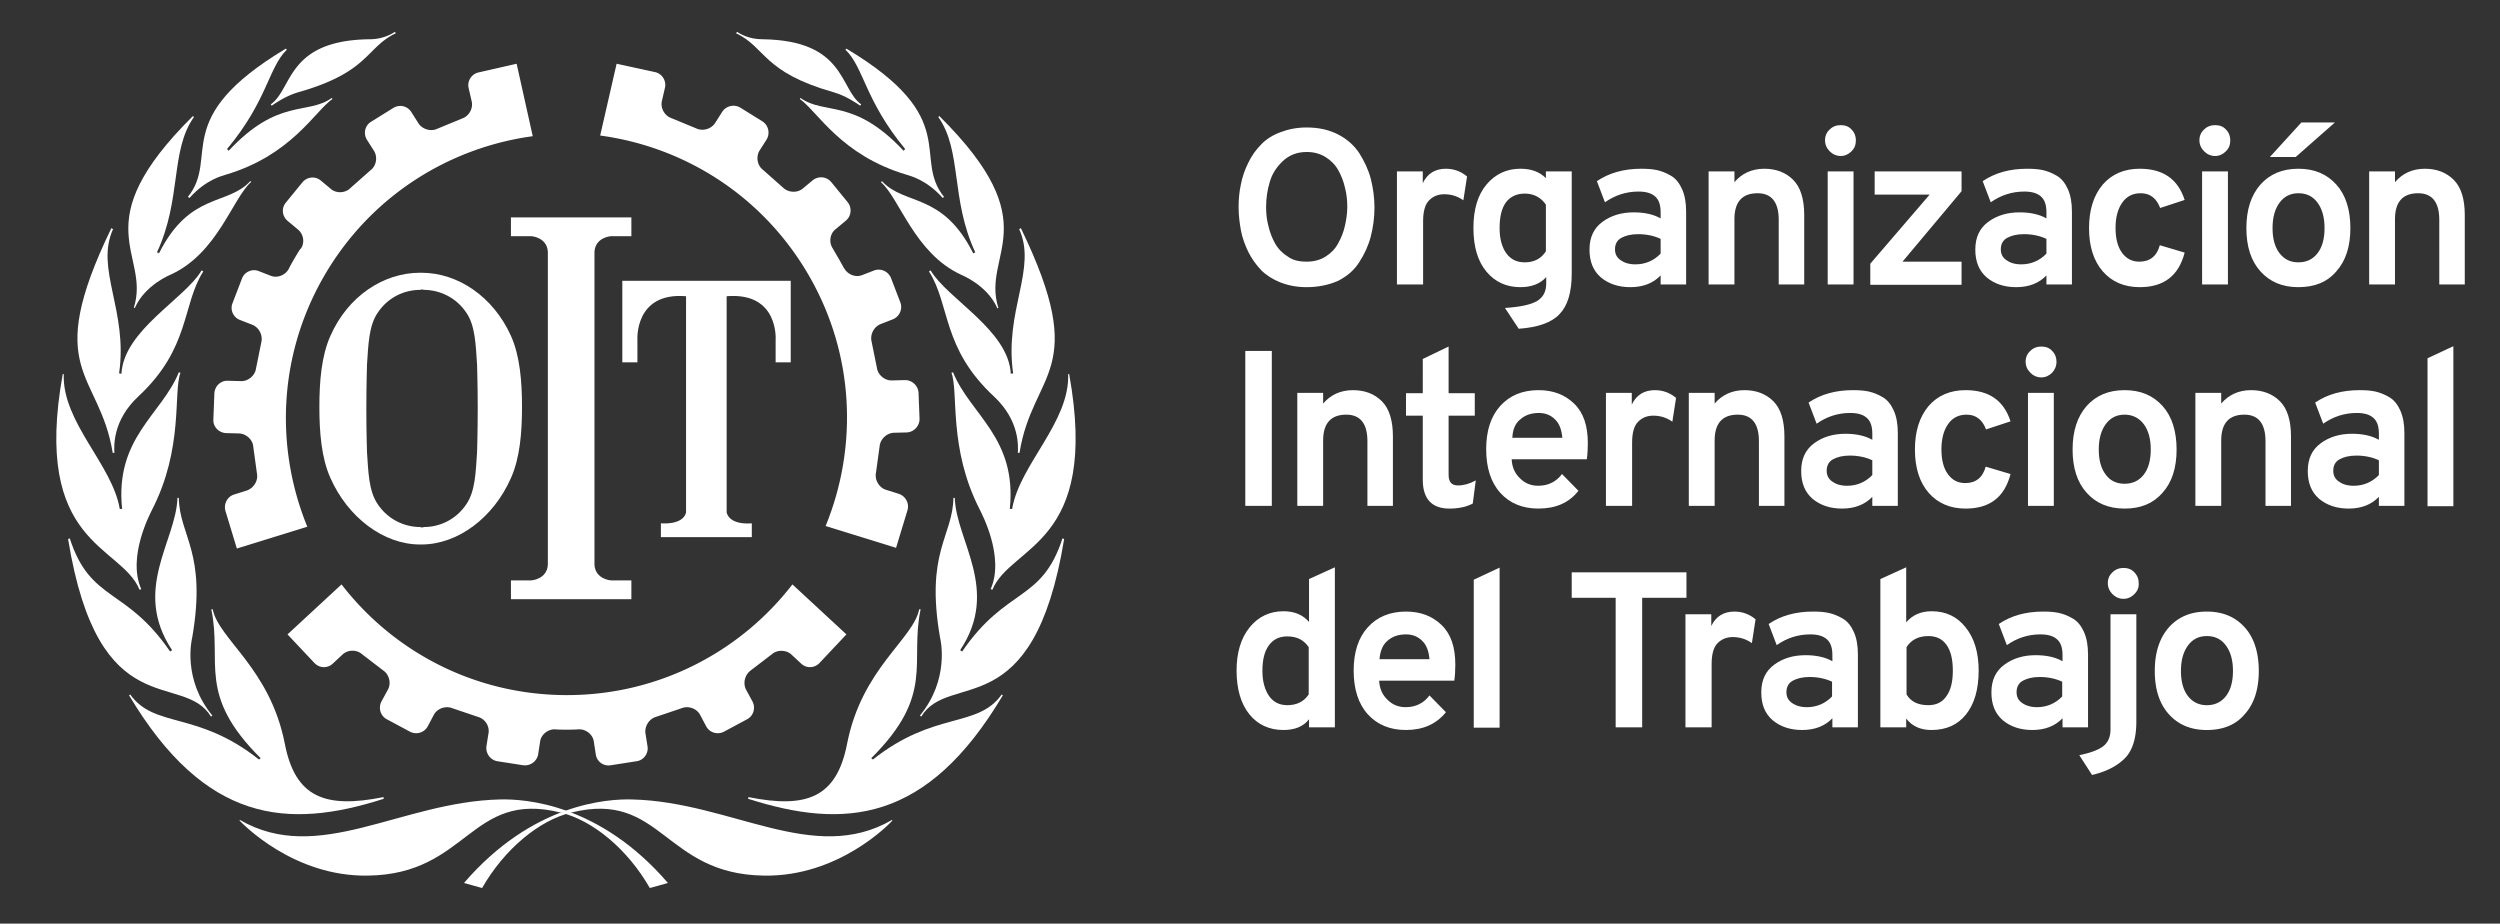 <svg xmlns="http://www.w3.org/2000/svg" viewBox="0 0 745.2 275.3"><rect x="0" y="0" width="745.2" height="275.3" fill="#333333" stroke="none"/><style>.st0{fill:none}.st1{fill:#e6c668}.st2{fill:#fff}</style><pattern x="-302.8" y="851.1" width="69" height="69" patternUnits="userSpaceOnUse" id="Unnamed_Pattern" viewBox="2.1 -70.9 69 69" overflow="visible"><path class="st0" d="M2.1-70.9h69v69h-69z"/><path class="st1" d="M2.1-70.9h69v69h-69z"/><path class="st2" d="M61.8-71.7v.2c-.1.1-.1.1-.2.1-.1.1-.1.3-.1.4-.2.1 0 .2 0 .3v.2c0 .1 0 .3.1.4.1.2.3.4.4.5.2.1.4.6.6.6.2 0 .4-.1.5-.1.2 0 .4 0 .6-.1.2-.1.1-.3.3-.5.1-.1.3 0 .4-.1.2-.1.3-.3.4-.5v-.2c0-.1.1-.2.1-.3 0-.1-.1-.1-.1-.2v-.3c0-.2 0-.4-.1-.5-.4-.7-1.2-.9-2-.8-.2 0-.3.1-.4.2-.2.1-.1.2-.3.2-.1 0-.2.1-.2.2v.3c0 .1 0 .1 0 0m-7.7 0v.2c-.1.1-.1.1-.2.1-.1.1-.1.3-.1.4-.2.1 0 .2 0 .3v.2c0 .1 0 .3.1.4.1.2.3.4.4.5.2.1.4.6.6.6.2 0 .4-.1.5-.1.2 0 .4 0 .6-.1.2-.1.1-.3.3-.5.1-.1.3 0 .4-.1.2-.1.3-.3.4-.5v-.2c0-.1.1-.2.1-.3 0-.1-.1-.1-.1-.2v-.3c0-.2 0-.4-.1-.5-.4-.7-1.2-.9-2-.8-.2 0-.3.1-.4.2-.2.1-.1.2-.3.2-.1 0-.2.1-.2.2v.3c0 .1 0 .1 0 0m-7.7 0v.2c-.1.1-.1.1-.2.1-.1.1-.1.3-.1.4-.2.1 0 .2 0 .3v.2c0 .1 0 .3.1.4.1.2.3.4.4.5.2.1.4.6.6.6.2 0 .4-.1.5-.1.2 0 .4 0 .6-.1.2-.1.1-.3.3-.5.1-.1.3 0 .4-.1.2-.1.3-.3.4-.5v-.2c0-.1.1-.2.1-.3 0-.1-.1-.1-.1-.2v-.3c0-.2 0-.4-.1-.5-.4-.7-1.2-.9-2-.8-.2 0-.3.1-.4.2-.2.1-.1.2-.3.2-.1 0-.2.1-.2.2v.3c0 .1 0 .1 0 0m-7.6 0v.2c-.1.1-.1.1-.2.1-.1.1-.1.3-.1.4-.2.1 0 .2 0 .3v.2c0 .1 0 .3.1.4.1.2.3.4.4.5.2.1.4.6.6.6.2 0 .4-.1.5-.1.2 0 .4 0 .6-.1.2-.1.1-.3.3-.5.1-.1.3 0 .4-.1.2-.1.3-.3.4-.5v-.2c0-.1.1-.2.1-.3 0-.1-.1-.1-.1-.2v-.3c0-.2 0-.4-.1-.5-.4-.7-1.2-.9-2-.8-.2 0-.3.1-.4.2-.2.1-.1.2-.3.2-.1 0-.2.1-.2.2v.3c0 .1 0 .1 0 0m-7.7 0v.2c-.1.1-.1.1-.2.1-.1.1-.1.3-.1.4-.2.1 0 .2 0 .3v.2c0 .1 0 .3.1.4.1.2.3.4.4.5.2.1.4.6.6.6.2 0 .4-.1.5-.1.2 0 .4 0 .6-.1.2-.1.1-.3.3-.5.1-.1.3 0 .4-.1.2-.1.3-.3.4-.5v-.2c0-.1.1-.2.1-.3 0-.1-.1-.1-.1-.2v-.3c0-.2 0-.4-.1-.5-.4-.7-1.2-.9-2-.8-.2 0-.3.1-.4.2-.2.1-.1.2-.3.2-.1 0-.2.1-.2.2v.3c0 .1 0 .1 0 0m-7.7 0v.2c-.1.1-.1.1-.2.1-.1.1-.1.3-.1.4-.2.1 0 .2 0 .3v.2c0 .1 0 .3.1.4.1.2.3.4.4.5.2.1.4.6.6.6.2 0 .4-.1.5-.1.2 0 .4 0 .6-.1.2-.1.1-.3.3-.5.1-.1.3 0 .4-.1.2-.1.3-.3.4-.5v-.2c0-.1.1-.2.1-.3 0-.1-.1-.1-.1-.2v-.3c0-.2 0-.4-.1-.5-.4-.7-1.2-.9-2-.8-.2 0-.3.1-.4.2-.2.1-.1.2-.3.2-.1 0-.2.1-.2.2v.3c0 .1 0 .1 0 0m-7.6 0v.2c-.1.1-.1.1-.2.1-.1.1-.1.3-.1.4-.2.1 0 .2 0 .3v.2c0 .1 0 .3.1.4.1.2.3.4.4.5.2.1.4.6.6.6.2 0 .4-.1.5-.1.2 0 .4 0 .6-.1.2-.1.1-.3.3-.5.1-.1.3 0 .4-.1.2-.1.3-.3.4-.5v-.2c0-.1.1-.2.1-.3 0-.1-.1-.1-.1-.2v-.3c0-.2 0-.4-.1-.5-.4-.7-1.2-.9-2-.8-.2 0-.3.1-.4.2-.2.1-.1.2-.3.2-.1 0-.2.1-.2.2v.3c0 .1 0 .1 0 0m-7.7 0v.2l-.2.2c-.1.1-.1.3-.1.4-.2.1 0 .2 0 .3v.2c0 .1 0 .3.1.4.1.2.3.4.4.5.2.1.4.6.6.6.2 0 .4-.1.5-.1.2 0 .4 0 .6-.1.2-.1.1-.3.3-.5.1-.1.3 0 .4-.1.2-.1.3-.3.4-.5v-.2c0-.1.1-.2.1-.3 0-.1-.1-.1-.1-.2v-.3c0-.2 0-.4-.1-.5-.4-.7-1.2-.9-2-.8-.2 0-.3.1-.4.2-.2.1-.1.2-.3.2-.1 0-.2.1-.2.2v.2c0 .1 0 .1 0 0m-7.7 0v.2c-.1.1-.1.1-.2.1-.1.1-.1.3-.1.4-.2.1 0 .2 0 .3v.2c0 .1 0 .3.1.4.1.2.3.4.4.5.2.2.4.6.6.7.2 0 .4-.1.5-.1.2 0 .4 0 .6-.1.2-.1.1-.3.3-.5.1-.1.3 0 .4-.1.2-.1.3-.3.4-.5v-.2c0-.1.1-.2.1-.3 0-.1-.1-.1-.1-.2v-.3c0-.2 0-.4-.1-.5-.4-.7-1.2-.9-2-.8-.2 0-.3.1-.4.2-.2.1-.1.2-.3.2-.1 0-.2.1-.2.2v.2c0 .1 0 .1 0 0m69 0v.2c-.1.1-.1.1-.2.1-.1.1-.1.3-.1.4-.2.1 0 .2 0 .3v.2c0 .1 0 .3.1.4.1.2.3.4.4.5.2.1.4.6.6.6.2 0 .4-.1.5-.1.2 0 .4 0 .6-.1.2-.1.1-.3.3-.5.1-.1.3 0 .4-.1.2-.1.3-.3.4-.5v-.2c0-.1.1-.2.1-.3 0-.1-.1-.1-.1-.2v-.3c0-.2 0-.4-.1-.5-.4-.7-1.2-.9-2-.8-.2 0-.3.1-.4.2-.2.1-.1.2-.3.2-.1 0-.2.1-.2.2v.3c0 .1 0 .1 0 0"/><path class="st2" d="M.5-71.7v.2c-.1.1-.1.1-.2.1-.1.1-.1.3-.1.4-.2.1 0 .2 0 .3v.2c0 .1 0 .3.1.4.1.2.3.4.4.5.2.2.3.6.6.7.2 0 .4-.1.5-.1.2 0 .4 0 .6-.1.2-.1.1-.3.3-.5.1-.1.3 0 .4-.1.2-.1.3-.3.4-.5v-.2c0-.1.1-.2.1-.3 0-.1-.1-.1-.1-.2v-.3c0-.2 0-.4-.1-.5-.4-.7-1.2-.9-2-.8-.2 0-.3.1-.4.2-.2.1-.1.2-.3.2-.1 0-.2.1-.2.2v.2c0 .1 0 .1 0 0M69.4-64v.2c-.1.1-.1.1-.2.1-.1.1-.1.3-.1.4-.2.1 0 .2 0 .3v.2c0 .1 0 .3.1.4.1.2.3.4.4.5.2.1.4.6.6.6.2 0 .4-.1.5-.1.2 0 .4 0 .6-.1.2-.1.1-.3.3-.5.1-.1.3 0 .4-.1.2-.1.3-.3.4-.5v-.2c0-.1.1-.2.1-.3 0-.1-.1-.1-.1-.2v-.3c0-.2 0-.4-.1-.5-.4-.7-1.2-.9-2-.8-.2 0-.3.1-.4.2-.2.1-.1.2-.3.2-.1 0-.2.1-.2.2v.3m-7.6 0v.2c-.1.1-.1.1-.2.1-.1.1-.1.3-.1.4-.2.1 0 .2 0 .3v.2c0 .1 0 .3.1.4.1.2.3.4.4.5.2.1.4.6.6.6.2 0 .4-.1.5-.1.2 0 .4 0 .6-.1.2-.1.1-.3.3-.5.1-.1.3 0 .4-.1.2-.1.3-.3.4-.5v-.2c0-.1.1-.2.1-.3 0-.1-.1-.1-.1-.2v-.3c0-.2 0-.4-.1-.5-.4-.7-1.2-.9-2-.8-.2 0-.3.1-.4.2-.2.1-.1.2-.3.2-.1 0-.2.1-.2.2v.3m-7.7 0v.2c-.1.1-.1.1-.2.1-.1.1-.1.3-.1.4-.2.1 0 .2 0 .3v.2c0 .1 0 .3.1.4.1.2.3.4.4.5.2.1.4.6.6.6.2 0 .4-.1.5-.1.2 0 .4 0 .6-.1.2-.1.1-.3.3-.5.1-.1.3 0 .4-.1.2-.1.3-.3.4-.5v-.2c0-.1.1-.2.1-.3 0-.1-.1-.1-.1-.2v-.3c0-.2 0-.4-.1-.5-.4-.7-1.2-.9-2-.8-.2 0-.3.1-.4.2-.2.1-.1.2-.3.2-.1 0-.2.1-.2.2v.3m-7.6 0v.2c-.1.1-.1.1-.2.1-.1.1-.1.3-.1.4-.2.1 0 .2 0 .3v.2c0 .1 0 .3.1.4.1.2.3.4.4.5.2.1.4.6.6.6.2 0 .4-.1.5-.1.2 0 .4 0 .6-.1.2-.1.1-.3.3-.5.1-.1.3 0 .4-.1.2-.1.3-.3.4-.5v-.2c0-.1.1-.2.1-.3 0-.1-.1-.1-.1-.2v-.3c0-.2 0-.4-.1-.5-.4-.7-1.2-.9-2-.8-.2 0-.3.1-.4.2-.2.1-.1.2-.3.2-.1 0-.2.1-.2.2v.3m-7.7 0v.2c-.1.1-.1.1-.2.1-.1.1-.1.3-.1.4-.2.1 0 .2 0 .3v.2c0 .1 0 .3.1.4.1.2.3.4.4.5.2.1.4.6.6.6.2 0 .4-.1.5-.1.2 0 .4 0 .6-.1.2-.1.1-.3.3-.5.1-.1.3 0 .4-.1.2-.1.3-.3.4-.5v-.2c0-.1.1-.2.1-.3 0-.1-.1-.1-.1-.2v-.3c0-.2 0-.4-.1-.5-.4-.7-1.2-.9-2-.8-.2 0-.3.1-.4.2-.2.1-.1.2-.3.2-.1 0-.2.1-.2.2v.3m-7.7 0v.2c-.1.1-.1.1-.2.1-.1.1-.1.3-.1.4-.2.1 0 .2 0 .3v.2c0 .1 0 .3.1.4.1.2.3.4.4.5.2.1.4.6.6.6.2 0 .4-.1.5-.1.2 0 .4 0 .6-.1.2-.1.1-.3.3-.5.1-.1.3 0 .4-.1.2-.1.3-.3.4-.5v-.2c0-.1.1-.2.1-.3 0-.1-.1-.1-.1-.2v-.3c0-.2 0-.4-.1-.5-.4-.7-1.2-.9-2-.8-.2 0-.3.1-.4.2-.2.1-.1.2-.3.2-.1 0-.2.1-.2.2v.3m-7.6 0v.2c-.1.1-.1.1-.2.1-.1.1-.1.3-.1.4-.2.1 0 .2 0 .3v.2c0 .1 0 .3.1.4.1.2.3.4.4.5.2.1.4.6.6.6.2 0 .4-.1.5-.1.2 0 .4 0 .6-.1.2-.1.1-.3.3-.5.1-.1.3 0 .4-.1.2-.1.3-.3.4-.5v-.2c0-.1.1-.2.1-.3 0-.1-.1-.1-.1-.2v-.3c0-.2 0-.4-.1-.5-.4-.7-1.2-.9-2-.8-.2 0-.3.1-.4.2-.2.1-.1.2-.3.2-.1 0-.2.1-.2.2v.3m-7.7 0v.2c-.1.1-.1.1-.2.1-.1.1-.1.3-.1.4-.2.1 0 .2 0 .3v.2c0 .1 0 .3.1.4.1.2.3.4.4.5.2.1.4.6.6.6.2 0 .4-.1.5-.1.2 0 .4 0 .6-.1.2-.1.1-.3.3-.5.1-.1.3 0 .4-.1.2-.1.3-.3.4-.5v-.2c0-.1.1-.2.1-.3 0-.1-.1-.1-.1-.2v-.3c0-.2 0-.4-.1-.5-.4-.7-1.2-.9-2-.8-.2 0-.3.1-.4.2-.2.1-.1.2-.3.2-.1 0-.2.1-.2.2v.3m-7.6 0v.2c-.1.1-.2.1-.2.1-.1.1-.1.3-.1.4-.2.1 0 .2 0 .3v.2c0 .1 0 .3.1.4 0 .2.2.4.3.5.2.1.4.6.6.6.2 0 .4-.1.5-.1.2 0 .4 0 .6-.1.2-.1.1-.3.3-.5.1-.1.3 0 .4-.1.2-.1.3-.3.4-.5v-.2c0-.1.1-.2.1-.3 0-.1-.1-.1-.1-.2v-.3c0-.2 0-.4-.1-.5-.4-.7-1.2-.9-2-.8-.2 0-.3.1-.4.2-.2.1-.1.2-.3.2-.1 0-.2.1-.2.2.1.3.1.2.1.3-.1 0-.1 0 0 0M.5-64v.2c-.1.1-.1.1-.2.1-.1.1-.1.3-.1.4-.2.1 0 .2 0 .3v.2c0 .1 0 .3.1.4.1.2.3.4.4.5.2.1.4.6.6.6.2 0 .4-.1.5-.1.2 0 .4 0 .6-.1.2-.1.1-.3.3-.5.1 0 .3.1.4 0 .2-.1.3-.3.4-.5v-.2c0-.1.1-.2.1-.3 0-.1-.1-.1-.1-.2v-.3c0-.2 0-.4-.1-.5-.4-.7-1.2-.9-2-.8-.2 0-.3.1-.4.2-.2.1-.1.2-.3.2-.1 0-.2.1-.2.2v.2m68.9 7.7v.2c-.1.1-.1.1-.2.1-.1.1-.1.3-.1.4-.2.1 0 .2 0 .3v.2c0 .1 0 .3.1.4.1.2.3.4.4.5.2.1.4.6.6.6.2 0 .4-.1.5-.1.2 0 .4 0 .6-.1.2-.1.1-.3.3-.5.1-.1.3 0 .4-.1.2-.1.3-.3.4-.5v-.2c0-.1.1-.2.1-.3 0-.1-.1-.1-.1-.2v-.3c0-.2 0-.4-.1-.5-.4-.7-1.2-.9-2-.8-.2 0-.3.1-.4.2-.2.1-.1.2-.3.2-.1 0-.2.1-.2.2v.3m-7.6 0v.2c-.1.1-.1.1-.2.1-.1.1-.1.3-.1.4-.2.1 0 .2 0 .3v.2c0 .1 0 .3.1.4.1.2.3.4.4.5.2.1.4.6.6.6.2 0 .4-.1.5-.1.2 0 .4 0 .6-.1.2-.1.1-.3.3-.5.1-.1.3 0 .4-.1.2-.1.3-.3.4-.5v-.2c0-.1.1-.2.1-.3 0-.1-.1-.1-.1-.2v-.3c0-.2 0-.4-.1-.5-.4-.7-1.2-.9-2-.8-.2 0-.3.1-.4.2-.2.1-.1.2-.3.2-.1 0-.2.1-.2.2v.3m-7.7 0v.2c-.1 0-.1 0-.2.1s-.1.3-.1.4c-.2.1 0 .2 0 .3v.2c0 .1 0 .3.1.4.1.2.3.4.4.5.2.1.4.6.6.6.2 0 .4-.1.5-.1.2 0 .4 0 .6-.1.2-.1.1-.3.3-.5.1-.1.3 0 .4-.1.2-.1.3-.3.4-.5v-.2c0-.1.1-.2.1-.3 0-.1-.1-.1-.1-.2v-.3c0-.2 0-.4-.1-.5-.4-.7-1.2-.9-2-.8-.2 0-.3.1-.4.2-.2.1-.1.2-.3.2-.1 0-.2.1-.2.2v.3m-7.6 0v.2c-.1.1-.1.1-.2.1-.1.1-.1.3-.1.4-.2.1 0 .2 0 .3v.2c0 .1 0 .3.1.4.1.2.3.4.4.5.2.1.4.6.6.6.2 0 .4-.1.5-.1.2 0 .4 0 .6-.1.2-.1.1-.3.3-.5.1-.1.3 0 .4-.1.2-.1.3-.3.4-.5v-.2c0-.1.1-.2.1-.3 0-.1-.1-.1-.1-.2v-.3c0-.2 0-.4-.1-.5-.4-.7-1.2-.9-2-.8-.2 0-.3.1-.4.2-.2.1-.1.2-.3.2-.1 0-.2.1-.2.2v.3m-7.7 0v.2c-.1.1-.1.1-.2.1-.1.1-.1.3-.1.4-.2.1 0 .2 0 .3v.2c0 .1 0 .3.1.4.1.2.3.4.4.5.2.1.4.6.6.6.2 0 .4-.1.5-.1.2 0 .4 0 .6-.1.2-.1.1-.3.3-.5.1-.1.3 0 .4-.1.2-.1.3-.3.4-.5v-.2c0-.1.1-.2.1-.3 0-.1-.1-.1-.1-.2v-.3c0-.2 0-.4-.1-.5-.4-.7-1.2-.9-2-.8-.2 0-.3.1-.4.2-.2.1-.1.2-.3.2-.1 0-.2.1-.2.2v.3m-7.7 0v.2c-.1.1-.1.1-.2.1-.1.1-.1.3-.1.4-.2.1 0 .2 0 .3v.2c0 .1 0 .3.1.4.1.2.3.4.4.5.2.1.4.6.6.6.2 0 .4-.1.5-.1.2 0 .4 0 .6-.1.2-.1.1-.3.3-.5.1-.1.3 0 .4-.1.2-.1.3-.3.4-.5v-.2c0-.1.1-.2.1-.3 0-.1-.1-.1-.1-.2v-.3c0-.2 0-.4-.1-.5-.4-.7-1.2-.9-2-.8-.2 0-.3.1-.4.2-.2.1-.1.2-.3.2-.1 0-.2.1-.2.2v.3m-7.6 0v.2c-.1.1-.1.1-.2.1-.1.1-.1.3-.1.4-.2.1 0 .2 0 .3v.2c0 .1 0 .3.1.4.1.2.3.4.4.5.2.1.4.6.6.6.2 0 .4-.1.5-.1.2 0 .4 0 .6-.1.2-.1.1-.3.3-.5.1-.1.3 0 .4-.1.2-.1.3-.3.4-.5v-.2c0-.1.1-.2.1-.3 0-.1-.1-.1-.1-.2v-.3c0-.2 0-.4-.1-.5-.4-.7-1.2-.9-2-.8-.2 0-.3.1-.4.2-.2.1-.1.2-.3.2-.1 0-.2.1-.2.2v.3m-7.7 0v.2c-.1.1-.1.1-.2.1-.1.1-.1.3-.1.4-.2.1 0 .2 0 .3v.2c0 .1 0 .3.1.4.1.2.3.4.4.5.2.1.4.6.6.6.2 0 .4-.1.5-.1.2 0 .4 0 .6-.1.2-.1.1-.3.3-.5.1-.1.3 0 .4-.1.2-.1.3-.3.4-.5v-.2c0-.1.1-.2.1-.3 0-.1-.1-.1-.1-.2v-.3c0-.2 0-.4-.1-.5-.4-.7-1.2-.9-2-.8-.2 0-.3.1-.4.2-.2.1-.1.2-.3.2-.1 0-.2.1-.2.2v.3m-7.6 0v.2c-.1 0-.2 0-.2.1-.1.1-.1.3-.1.4-.2.1 0 .2 0 .3v.2c0 .1 0 .3.1.4.1.2.3.4.4.5.2.1.4.6.6.6.2 0 .4-.1.5-.1.2 0 .4 0 .6-.1.2-.1.1-.3.3-.5.1-.1.3 0 .4-.1.2-.1.3-.3.4-.5v-.2c0-.1.1-.2.1-.3 0-.1-.1-.1-.1-.2v-.3c0-.2 0-.4-.1-.5-.4-.7-1.2-.9-2-.8-.2 0-.3.1-.4.2-.2.1-.1.2-.3.2-.1 0-.2.1-.2.2v.3c-.1 0-.1 0 0 0m-7.7 0v.2c-.1.1-.1.1-.2.1-.1.1-.1.3-.1.4-.2.1 0 .2 0 .3v.2c0 .1 0 .3.1.4.1.2.3.4.4.5.2.1.4.6.6.6.2 0 .4-.1.5-.1.2 0 .4 0 .6-.1.2-.1.1-.3.3-.5.1-.1.3 0 .4-.1.2-.1.3-.3.4-.5v-.2c0-.1.1-.2.1-.3 0-.1-.1-.1-.1-.2v-.3c0-.2 0-.4-.1-.5-.4-.7-1.2-.9-2-.8-.2 0-.3.1-.4.2-.2.1-.1.2-.3.2-.1 0-.2.1-.2.2v.3m68.9 7.6v.2c-.1.1-.1.1-.2.1-.1.1-.1.3-.1.4-.2.1 0 .2 0 .3v.2c0 .1 0 .3.1.4.1.2.3.4.4.5.2.1.4.6.6.6.2 0 .4-.1.5-.1.2 0 .4 0 .6-.1.2-.1.1-.3.3-.5.1-.1.3 0 .4-.1.2-.1.3-.3.4-.5v-.2c0-.1.1-.2.1-.3 0-.1-.1-.1-.1-.2v-.3c0-.2 0-.4-.1-.5-.4-.7-1.2-.9-2-.8-.2 0-.3.1-.4.2-.2.1-.1.2-.3.2-.1 0-.2.1-.2.2v.3m-7.6 0v.2c-.1.1-.1.1-.2.1-.1.1-.1.3-.1.4-.2.1 0 .2 0 .3v.2c0 .1 0 .3.1.4.1.2.3.4.4.5.2.1.4.6.6.6.2 0 .4-.1.5-.1.2 0 .4 0 .6-.1.2-.1.1-.3.3-.5.1-.1.3 0 .4-.1.2-.1.3-.3.4-.5v-.2c0-.1.1-.2.1-.3 0-.1-.1-.1-.1-.2v-.3c0-.2 0-.4-.1-.5-.4-.7-1.2-.9-2-.8-.2 0-.3.1-.4.2-.2.1-.1.2-.3.2-.1 0-.2.1-.2.2v.3m-7.7 0v.2c-.1.1-.1.1-.2.1-.1.1-.1.3-.1.4-.2.1 0 .2 0 .3v.2c0 .1 0 .3.1.4.1.2.3.4.4.5.2.1.4.6.6.6.2 0 .4-.1.5-.1.2 0 .4 0 .6-.1.2-.1.1-.3.3-.5.1-.1.3 0 .4-.1.2-.1.3-.3.4-.5v-.2c0-.1.1-.2.1-.3 0-.1-.1-.1-.1-.2v-.3c0-.2 0-.4-.1-.5-.4-.7-1.2-.9-2-.8-.2 0-.3.1-.4.2-.2.1-.1.2-.3.2-.1 0-.2.1-.2.2v.3m-7.6 0v.2c-.1.1-.1.1-.2.1-.1.1-.1.3-.1.4-.2.1 0 .2 0 .3v.2c0 .1 0 .3.1.4.1.2.3.4.4.5.2.1.4.6.6.6.2 0 .4-.1.5-.1.2 0 .4 0 .6-.1.2-.1.1-.3.3-.5.1-.1.3 0 .4-.1.2-.1.3-.3.4-.5v-.2c0-.1.1-.2.1-.3 0-.1-.1-.1-.1-.2v-.3c0-.2 0-.4-.1-.5-.4-.7-1.2-.9-2-.8-.2 0-.3.1-.4.2-.2.1-.1.2-.3.2-.1 0-.2.1-.2.2v.3m-7.7 0v.2c-.1.1-.1.1-.2.1-.1.1-.1.3-.1.4-.2.1 0 .2 0 .3v.2c0 .1 0 .3.1.4.1.2.3.4.4.5.2.1.4.6.6.6.2 0 .4-.1.5-.1.2 0 .4 0 .6-.1.2-.1.1-.3.3-.5.1-.1.3 0 .4-.1.2-.1.3-.3.4-.5v-.2c0-.1.1-.2.1-.3 0-.1-.1-.1-.1-.2v-.3c0-.2 0-.4-.1-.5-.4-.7-1.2-.9-2-.8-.2 0-.3.1-.4.2-.2.1-.1.2-.3.2-.1 0-.2.1-.2.2v.3m-7.7 0v.2c-.1.1-.1.1-.2.1-.1.1-.1.3-.1.4-.2.1 0 .2 0 .3v.2c0 .1 0 .3.1.4.1.2.3.4.4.5.2.1.4.6.6.6.2 0 .4-.1.5-.1.2 0 .4 0 .6-.1.2-.1.1-.3.3-.5.1-.1.3 0 .4-.1.2-.1.3-.3.4-.5v-.2c0-.1.1-.2.1-.3 0-.1-.1-.1-.1-.2v-.3c0-.2 0-.4-.1-.5-.4-.7-1.2-.9-2-.8-.2 0-.3.1-.4.2-.2.1-.1.2-.3.2-.1 0-.2.1-.2.2v.3m-7.6 0v.2c-.1.1-.1.1-.2.1-.1.1-.1.3-.1.4-.2.1 0 .2 0 .3v.2c0 .1 0 .3.1.4.1.2.3.4.4.5.2.1.4.6.6.6.2 0 .4-.1.5-.1.2 0 .4 0 .6-.1.2-.1.1-.3.3-.5.1-.1.3 0 .4-.1.2-.1.3-.3.4-.5v-.2c0-.1.1-.2.1-.3 0-.1-.1-.1-.1-.2v-.3c0-.2 0-.4-.1-.5-.4-.7-1.2-.9-2-.8-.2 0-.3.1-.4.2-.2.1-.1.2-.3.2-.1 0-.2.1-.2.2v.3m-7.7 0v.2c-.1.1-.1.1-.2.1-.1.1-.1.3-.1.4-.2.1 0 .2 0 .3v.2c0 .1 0 .3.1.4.1.2.3.4.4.5.2.1.4.6.6.6.2 0 .4-.1.5-.1.2 0 .4 0 .6-.1.2-.1.1-.3.3-.5.1-.1.3 0 .4-.1.2-.1.3-.3.4-.5v-.2c0-.1.1-.2.1-.3 0-.1-.1-.1-.1-.2v-.3c0-.2 0-.4-.1-.5-.4-.7-1.2-.9-2-.8-.2 0-.3.1-.4.2-.2.1-.1.2-.3.2-.1 0-.2.1-.2.2v.3m-7.6 0v.2c-.1.1-.2.1-.2.1-.1.1-.1.3-.1.4-.2.1 0 .2 0 .3v.2c0 .1 0 .3.1.4.1.2.3.4.4.5.1.2.3.6.5.6s.4-.1.5-.1c.2 0 .4 0 .6-.1.2-.1.1-.3.3-.5.1-.1.3 0 .4-.1.2-.1.3-.3.4-.5v-.2c0-.1.1-.2.1-.3 0-.1-.1-.1-.1-.2v-.3c0-.2 0-.4-.1-.5-.4-.7-1.2-.9-2-.8-.2 0-.3.1-.4.2-.2.1-.1.2-.3.2-.1 0-.2.1-.2.2.1.3.1.2.1.3-.1 0-.1 0 0 0m-7.7 0v.2c-.1.1-.1.1-.2.1-.1.1-.1.3-.1.4-.2.1 0 .2 0 .3v.2c0 .1 0 .3.1.4.1.2.3.4.4.5.2.2.3.6.6.6.2 0 .4-.1.5-.1.2 0 .4 0 .6-.1.2-.1.1-.3.3-.5.1-.1.3 0 .4-.1.2-.1.3-.3.4-.5v-.2c0-.1.1-.2.1-.3 0-.1-.1-.1-.1-.2v-.3c0-.2 0-.4-.1-.5-.4-.7-1.2-.9-2-.8-.2 0-.3.1-.4.2-.2.1-.1.2-.3.2-.1 0-.2.1-.2.2v.3M69.4-41v.2c-.1.1-.1.1-.2.1-.1.1-.1.3-.1.4-.2.1 0 .2 0 .3v.2c0 .1 0 .3.1.4.1.2.3.4.4.5.2.1.4.6.6.6.2 0 .4-.1.5-.1.2 0 .4 0 .6-.1.2-.1.1-.3.3-.5.1-.1.3 0 .4-.1.2-.1.3-.3.4-.5v-.2c0-.1.1-.2.1-.3 0-.1-.1-.1-.1-.2v-.3c0-.2 0-.4-.1-.5-.4-.7-1.2-.9-2-.8-.2 0-.3.1-.4.2-.2.1-.1.2-.3.2-.1 0-.2.1-.2.2v.3m-7.6 0v.2c-.1.1-.1.1-.2.1-.1.1-.1.3-.1.4-.2.1 0 .2 0 .3v.2c0 .1 0 .3.1.4.1.2.3.4.4.5.2.1.4.6.6.6.2 0 .4-.1.5-.1.2 0 .4 0 .6-.1.2-.1.1-.3.3-.5.1-.1.3 0 .4-.1.2-.1.3-.3.4-.5v-.2c0-.1.1-.2.1-.3 0-.1-.1-.1-.1-.2v-.3c0-.2 0-.4-.1-.5-.4-.7-1.2-.9-2-.8-.2 0-.3.1-.4.2-.2.1-.1.2-.3.2-.1 0-.2.1-.2.2v.3m-7.7 0v.2c-.1.1-.1.1-.2.1-.1.1-.1.3-.1.4-.2.1 0 .2 0 .3v.2c0 .1 0 .3.1.4.1.2.3.4.4.5.2.1.4.6.6.6.2 0 .4-.1.5-.1.2 0 .4 0 .6-.1.2-.1.1-.3.3-.5.1-.1.3 0 .4-.1.2-.1.3-.3.4-.5v-.2c0-.1.1-.2.1-.3 0-.1-.1-.1-.1-.2v-.3c0-.2 0-.4-.1-.5-.4-.7-1.2-.9-2-.8-.2 0-.3.1-.4.2-.2.1-.1.2-.3.2-.1 0-.2.1-.2.2v.3m-7.6 0v.2c-.1.1-.1.1-.2.1-.1.1-.1.3-.1.4-.2.1 0 .2 0 .3v.2c0 .1 0 .3.1.4.1.2.3.4.4.5.2.1.4.6.6.6.2 0 .4-.1.5-.1.2 0 .4 0 .6-.1.2-.1.1-.3.3-.5.1-.1.3 0 .4-.1.2-.1.3-.3.4-.5v-.2c0-.1.1-.2.1-.3 0-.1-.1-.1-.1-.2v-.3c0-.2 0-.4-.1-.5-.4-.7-1.2-.9-2-.8-.2 0-.3.1-.4.2-.2.1-.1.2-.3.2-.1 0-.2.1-.2.2v.3m-7.7 0v.2c-.1.1-.1.1-.2.1-.1.1-.1.3-.1.4-.2.1 0 .2 0 .3v.2c0 .1 0 .3.1.4.1.2.3.4.4.5.2.1.4.6.6.6.2 0 .4-.1.5-.1.2 0 .4 0 .6-.1.2-.1.1-.3.3-.5.1-.1.3 0 .4-.1.2-.1.3-.3.4-.5v-.2c0-.1.1-.2.1-.3 0-.1-.1-.1-.1-.2v-.3c0-.2 0-.4-.1-.5-.4-.7-1.2-.9-2-.8-.2 0-.3.1-.4.2-.2.1-.1.2-.3.2-.1 0-.2.1-.2.2v.3m-7.7 0v.2c-.1.1-.1.1-.2.1-.1.1-.1.3-.1.4-.2.1 0 .2 0 .3v.2c0 .1 0 .3.1.4.1.2.3.4.4.5.2.1.4.6.6.6.2 0 .4-.1.5-.1.2 0 .4 0 .6-.1.2-.1.1-.3.3-.5.1-.1.3 0 .4-.1.2-.1.3-.3.4-.5v-.2c0-.1.1-.2.1-.3 0-.1-.1-.1-.1-.2v-.3c0-.2 0-.4-.1-.5-.4-.7-1.2-.9-2-.8-.2 0-.3.1-.4.2-.2.1-.1.2-.3.2-.1 0-.2.1-.2.2v.3m-7.6 0v.2c-.1.1-.1.1-.2.1-.1.1-.1.3-.1.4-.2.1 0 .2 0 .3v.2c0 .1 0 .3.1.4.1.2.3.4.4.5.2.1.4.6.6.6.2 0 .4-.1.5-.1.2 0 .4 0 .6-.1.2-.1.1-.3.3-.5.1-.1.3 0 .4-.1.2-.1.3-.3.4-.5v-.2c0-.1.1-.2.1-.3 0-.1-.1-.1-.1-.2v-.3c0-.2 0-.4-.1-.5-.4-.7-1.2-.9-2-.8-.2 0-.3.1-.4.2-.2.1-.1.2-.3.2-.1 0-.2.1-.2.2v.3m-7.7 0v.2c-.1.1-.1.1-.2.1-.1.1-.1.3-.1.4-.2.1 0 .2 0 .3v.2c0 .1 0 .3.1.4.1.2.3.4.4.5.2.1.4.6.6.6.2 0 .4-.1.5-.1.2 0 .4 0 .6-.1.2-.1.1-.3.3-.5.1-.1.3 0 .4-.1.2-.1.3-.3.4-.5v-.2c0-.1.1-.2.1-.3 0-.1-.1-.1-.1-.2v-.3c0-.2 0-.4-.1-.5-.4-.7-1.2-.9-2-.8-.2 0-.3.1-.4.2-.2.1-.1.2-.3.2-.1 0-.2.1-.2.2v.3m-7.6 0v.2c-.1 0-.2 0-.2.1-.1.1-.1.3-.1.4-.2.1 0 .2 0 .3v.2c0 .1 0 .3.1.4.1.2.3.4.4.5.2.1.4.6.6.6.2 0 .4-.1.5-.1.2 0 .4 0 .6-.1.2-.1.1-.3.3-.5.1-.1.3 0 .4-.1.2-.1.3-.3.4-.5v-.2c0-.1.1-.2.1-.3 0-.1-.1-.1-.1-.2v-.3c0-.2 0-.4-.1-.5-.4-.7-1.2-.9-2-.8-.2 0-.3.1-.4.2-.2.1-.1.2-.3.2-.1 0-.2.1-.2.2v.3c-.1 0-.1 0 0 0M.5-41v.2c-.1.1-.1.1-.2.1-.1.1-.1.3-.1.4-.2.1 0 .2 0 .3v.2c0 .1 0 .3.1.4.1.2.3.4.4.5.2.1.4.6.6.6.2 0 .4-.1.5-.1.2 0 .4 0 .6-.1.2-.1.1-.3.3-.5h.4c.2-.1.3-.3.4-.5v-.2c0-.1.1-.2.1-.3 0-.1-.1-.1-.1-.2v-.3c0-.2 0-.4-.1-.5-.4-.7-1.2-.9-2-.8-.2 0-.3.1-.4.2-.2.1-.1.2-.3.2-.1 0-.2.1-.2.2v.2m68.9 7.6v.2c-.1.1-.1.1-.2.1-.1.1-.1.3-.1.4-.2.1 0 .2 0 .3v.2c0 .1 0 .3.1.4.1.2.3.4.4.5.2.1.4.6.6.6.2 0 .4-.1.5-.1.2 0 .4 0 .6-.1.2-.1.1-.3.3-.5.1-.1.3 0 .4-.1.2-.1.3-.3.4-.5v-.2c0-.1.1-.2.1-.3 0-.1-.1-.1-.1-.2v-.3c0-.2 0-.4-.1-.5-.4-.7-1.2-.9-2-.8-.2 0-.3.1-.4.2-.2.1-.1.2-.3.2-.1 0-.2.1-.2.2v.3m-7.6 0v.2c-.1.1-.1.1-.2.1-.1.1-.1.3-.1.4-.2.1 0 .2 0 .3v.2c0 .1 0 .3.1.4.1.2.3.4.4.5.2.1.4.6.6.6.2 0 .4-.1.5-.1.2 0 .4 0 .6-.1.2-.1.1-.3.3-.5.1-.1.3 0 .4-.1.2-.1.3-.3.4-.5v-.2c0-.1.1-.2.1-.3 0-.1-.1-.1-.1-.2v-.3c0-.2 0-.4-.1-.5-.4-.7-1.2-.9-2-.8-.2 0-.3.1-.4.2-.2.1-.1.2-.3.2-.1 0-.2.1-.2.2v.3m-7.7 0v.2c-.1.1-.1.1-.2.1-.1.1-.1.3-.1.4-.2.1 0 .2 0 .3v.2c0 .1 0 .3.1.4.1.2.3.4.4.5.2.1.4.6.6.6.2 0 .4-.1.5-.1.2 0 .4 0 .6-.1.2-.1.1-.3.3-.5.1-.1.3 0 .4-.1.2-.1.3-.3.4-.5v-.2c0-.1.1-.2.1-.3 0-.1-.1-.1-.1-.2v-.3c0-.2 0-.4-.1-.5-.4-.7-1.2-.9-2-.8-.2 0-.3.1-.4.2-.2.1-.1.2-.3.2-.1 0-.2.1-.2.2v.3m-7.6 0v.2c-.1.1-.1.1-.2.1-.1.1-.1.3-.1.4-.2.1 0 .2 0 .3v.2c0 .1 0 .3.1.4.1.2.3.4.4.5.2.1.4.6.6.6.2 0 .4-.1.5-.1.2 0 .4 0 .6-.1.2-.1.1-.3.3-.5.1-.1.3 0 .4-.1.2-.1.3-.3.4-.5v-.2c0-.1.1-.2.1-.3 0-.1-.1-.1-.1-.2v-.3c0-.2 0-.4-.1-.5-.4-.7-1.2-.9-2-.8-.2 0-.3.1-.4.2-.2.1-.1.2-.3.2-.1 0-.2.1-.2.2v.3m-7.7 0v.2c-.1.1-.1.1-.2.1-.1.1-.1.3-.1.4-.2.1 0 .2 0 .3v.2c0 .1 0 .3.1.4.1.2.3.4.4.5.2.1.4.6.6.6.2 0 .4-.1.5-.1.2 0 .4 0 .6-.1.2-.1.1-.3.3-.5.1-.1.3 0 .4-.1.2-.1.3-.3.4-.5v-.2c0-.1.1-.2.1-.3 0-.1-.1-.1-.1-.2v-.3c0-.2 0-.4-.1-.5-.4-.7-1.2-.9-2-.8-.2 0-.3.1-.4.2-.2.1-.1.2-.3.2-.1 0-.2.1-.2.2v.3m-7.7 0v.2c-.1.1-.1.1-.2.1-.1.1-.1.3-.1.4-.2.1 0 .2 0 .3v.2c0 .1 0 .3.1.4.1.2.3.4.4.5.2.1.4.6.6.6.2 0 .4-.1.5-.1.2 0 .4 0 .6-.1.2-.1.1-.3.3-.5.1-.1.3 0 .4-.1.2-.1.3-.3.4-.5v-.2c0-.1.1-.2.1-.3 0-.1-.1-.1-.1-.2v-.3c0-.2 0-.4-.1-.5-.4-.7-1.2-.9-2-.8-.2 0-.3.1-.4.2-.2.1-.1.2-.3.2-.1 0-.2.1-.2.2v.3m-7.6 0v.2c-.1.1-.1.1-.2.1-.1.1-.1.3-.1.4-.2.1 0 .2 0 .3v.2c0 .1 0 .3.1.4.1.2.3.4.4.5.2.1.4.6.6.6.2 0 .4-.1.5-.1.2 0 .4 0 .6-.1.2-.1.1-.3.3-.5.1-.1.3 0 .4-.1.2-.1.3-.3.4-.5v-.2c0-.1.1-.2.1-.3 0-.1-.1-.1-.1-.2v-.3c0-.2 0-.4-.1-.5-.4-.7-1.2-.9-2-.8-.2 0-.3.1-.4.2-.2.1-.1.2-.3.2-.1 0-.2.1-.2.2v.3m-7.7 0v.2c-.1.1-.1.1-.2.1-.1.1-.1.3-.1.4-.2.1 0 .2 0 .3v.2c0 .1 0 .3.1.4.1.2.3.4.4.5.2.1.4.6.6.6.2 0 .4-.1.5-.1.2 0 .4 0 .6-.1.2-.1.1-.3.3-.5.1-.1.3 0 .4-.1.2-.1.3-.3.4-.5v-.2c0-.1.1-.2.1-.3 0-.1-.1-.1-.1-.2v-.3c0-.2 0-.4-.1-.5-.4-.7-1.2-.9-2-.8-.2 0-.3.1-.4.2-.2.1-.1.2-.3.2-.1 0-.2.1-.2.2v.3m-7.6 0v.2c-.1.1-.2.1-.2.1-.1.1-.1.3-.1.4-.2.1 0 .2 0 .3v.2c0 .1 0 .3.1.4.1.2.3.4.4.5.2.1.4.6.6.6.2 0 .4-.1.5-.1.2 0 .4 0 .6-.1.2-.1.1-.3.3-.5.1-.1.3 0 .4-.1.2-.1.3-.3.4-.5v-.2c0-.1.1-.2.1-.3 0-.1-.1-.1-.1-.2v-.3c0-.2 0-.4-.1-.5-.4-.7-1.2-.9-2-.8-.2 0-.3.1-.4.2-.2.1-.1.2-.3.2-.1 0-.2.1-.2.2v.3c-.1 0-.1 0 0 0m-7.7 0v.2c-.1.1-.1.1-.2.1-.1.1-.1.3-.1.4-.2.1 0 .2 0 .3v.2c0 .1 0 .3.1.4.1.2.3.4.4.5.2.1.4.6.6.6.2 0 .4-.1.5-.1.2 0 .4 0 .6-.1.2-.1.1-.3.3-.5.1-.1.3 0 .4-.1.2-.1.3-.3.4-.5v-.2c0-.1.1-.2.1-.3 0-.1-.1-.1-.1-.2v-.3c0-.2 0-.4-.1-.5-.4-.7-1.2-.9-2-.8-.2 0-.3.1-.4.2-.2.1-.1.2-.3.2-.1 0-.2.1-.2.2v.3m68.9 7.7v.2c-.1.1-.1.1-.2.1-.1.1-.1.3-.1.4-.2.1 0 .2 0 .3v.2c0 .1 0 .3.1.4.1.2.3.4.4.5.2.1.4.6.6.6.2 0 .4-.1.5-.1.2 0 .4 0 .6-.1.2-.1.1-.3.3-.5.1-.1.3 0 .4-.1.2-.1.3-.3.4-.5v-.2c0-.1.1-.2.1-.3 0-.1-.1-.1-.1-.2v-.3c0-.2 0-.4-.1-.5-.4-.7-1.2-.9-2-.8-.2 0-.3.1-.4.2-.2.1-.1.2-.3.2-.1 0-.2.1-.2.2v.3m-7.6 0v.2c-.1.1-.1.1-.2.1-.1.1-.1.3-.1.4-.2.1 0 .2 0 .3v.2c0 .1 0 .3.1.4.1.2.3.4.4.5.2.1.4.6.6.6.2 0 .4-.1.5-.1.2 0 .4 0 .6-.1.2-.1.1-.3.3-.5.1-.1.3 0 .4-.1.2-.1.3-.3.4-.5v-.2c0-.1.1-.2.1-.3 0-.1-.1-.1-.1-.2v-.3c0-.2 0-.4-.1-.5-.4-.7-1.2-.9-2-.8-.2 0-.3.1-.4.2-.2.1-.1.2-.3.2-.1 0-.2.1-.2.2v.3m-7.7 0v.2c-.1.1-.1.1-.2.1-.1.1-.1.3-.1.4-.2.1 0 .2 0 .3v.2c0 .1 0 .3.1.4.1.2.3.4.4.5.2.1.4.6.6.6.2 0 .4-.1.5-.1.2 0 .4 0 .6-.1.2-.1.1-.3.3-.5.1-.1.3 0 .4-.1.2-.1.3-.3.4-.5v-.2c0-.1.1-.2.1-.3 0-.1-.1-.1-.1-.2v-.3c0-.2 0-.4-.1-.5-.4-.7-1.2-.9-2-.8-.2 0-.3.1-.4.2-.2.1-.1.2-.3.2-.1 0-.2.1-.2.2v.3m-7.6 0v.2c-.1.1-.1.1-.2.1-.1.1-.1.3-.1.4-.2.1 0 .2 0 .3v.2c0 .1 0 .3.1.4.1.2.3.4.4.5.2.1.4.6.6.6.2 0 .4-.1.5-.1.2 0 .4 0 .6-.1.2-.1.1-.3.3-.5.1-.1.3 0 .4-.1.2-.1.3-.3.4-.5v-.2c0-.1.1-.2.1-.3 0-.1-.1-.1-.1-.2v-.3c0-.2 0-.4-.1-.5-.4-.7-1.2-.9-2-.8-.2 0-.3.1-.4.2-.2.1-.1.2-.3.2-.1 0-.2.1-.2.2v.3m-7.7 0v.2c-.1.1-.1.1-.2.1-.1.1-.1.3-.1.4-.2.1 0 .2 0 .3v.2c0 .1 0 .3.1.4.1.2.3.4.4.5.2.1.4.6.6.6.2 0 .4-.1.5-.1.2 0 .4 0 .6-.1.2-.1.1-.3.3-.5.1-.1.3 0 .4-.1.2-.1.3-.3.4-.5v-.2c0-.1.1-.2.1-.3 0-.1-.1-.1-.1-.2v-.3c0-.2 0-.4-.1-.5-.4-.7-1.2-.9-2-.8-.2 0-.3.1-.4.2-.2.1-.1.2-.3.2-.1 0-.2.1-.2.2v.3m-7.7 0v.2c-.1.1-.1.1-.2.1-.1.1-.1.3-.1.4-.2.1 0 .2 0 .3v.2c0 .1 0 .3.1.4.1.2.3.4.4.5.2.1.4.6.6.6.2 0 .4-.1.5-.1.2 0 .4 0 .6-.1.2-.1.1-.3.3-.5.1-.1.3 0 .4-.1.2-.1.3-.3.4-.5v-.2c0-.1.1-.2.1-.3 0-.1-.1-.1-.1-.2v-.3c0-.2 0-.4-.1-.5-.4-.7-1.2-.9-2-.8-.2 0-.3.1-.4.2-.2.1-.1.2-.3.2-.1 0-.2.1-.2.2v.3m-7.6 0v.2c-.1.1-.1.1-.2.1-.1.1-.1.3-.1.4-.2.1 0 .2 0 .3v.2c0 .1 0 .3.1.4.1.2.3.4.4.5.2.1.4.6.6.6.2 0 .4-.1.5-.1.2 0 .4 0 .6-.1.2-.1.1-.3.3-.5.1-.1.3 0 .4-.1.2-.1.3-.3.4-.5v-.2c0-.1.1-.2.1-.3 0-.1-.1-.1-.1-.2v-.3c0-.2 0-.4-.1-.5-.4-.7-1.2-.9-2-.8-.2 0-.3.1-.4.2-.2.1-.1.2-.3.2-.1 0-.2.1-.2.2v.3m-7.7 0v.2c-.1.1-.1.1-.2.1-.1.1-.1.3-.1.4-.2.1 0 .2 0 .3v.2c0 .1 0 .3.1.4.1.2.3.4.4.5.2.1.4.6.6.6.2 0 .4-.1.5-.1.2 0 .4 0 .6-.1.2-.1.1-.3.3-.5.1-.1.3 0 .4-.1.2-.1.3-.3.4-.5v-.2c0-.1.1-.2.1-.3 0-.1-.1-.1-.1-.2v-.3c0-.2 0-.4-.1-.5-.4-.7-1.2-.9-2-.8-.2 0-.3.1-.4.2-.2.1-.1.2-.3.2-.1 0-.2.1-.2.2v.3m-7.6 0v.2c-.1.1-.2 0-.2.1-.1.1-.1.3-.1.4-.2.1 0 .2 0 .3v.2c0 .1 0 .3.1.4 0 .1.2.3.3.5.2.1.4.6.6.6.2 0 .4-.1.5-.1.2 0 .4 0 .6-.1.2-.1.1-.3.3-.5.1-.1.3 0 .4-.1.2-.1.3-.3.4-.5v-.2c0-.1.1-.2.1-.3 0-.1-.1-.1-.1-.2v-.3c0-.2 0-.4-.1-.5-.4-.7-1.2-.9-2-.8-.2 0-.3.1-.4.2-.2.1-.1.2-.3.2-.1 0-.2.1-.2.2.1.2.1.2.1.3-.1 0-.1 0 0 0m-7.7 0v.2c-.1.1-.1.1-.2.1-.1.1-.1.3-.1.4-.2.1 0 .2 0 .3v.2c0 .1 0 .3.1.4.1.2.3.4.4.5.2.1.3.5.6.6.2 0 .4-.1.5-.1.2 0 .4 0 .6-.1.2-.1.1-.3.3-.5.1-.1.3 0 .4-.1.2-.1.3-.3.4-.5v-.2c0-.1.1-.2.1-.3 0-.1-.1-.1-.1-.2v-.3c0-.2 0-.4-.1-.5-.4-.7-1.2-.9-2-.8-.2 0-.3.1-.4.2-.2.1-.1.2-.3.2-.1 0-.2.1-.2.2v.3m68.9 7.6v.2c-.1.1-.1.1-.2.1-.1.1-.1.3-.1.4-.2.1 0 .2 0 .3v.2c0 .1 0 .3.1.4.1.2.3.4.4.5.2.1.4.6.6.6.2 0 .4-.1.5-.1.2 0 .4 0 .6-.1.2-.1.1-.3.3-.5.1-.1.3 0 .4-.1.2-.1.3-.3.4-.5v-.2c0-.1.1-.2.1-.3 0-.1-.1-.1-.1-.2v-.3c0-.2 0-.4-.1-.5-.4-.7-1.2-.9-2-.8-.2 0-.3.1-.4.2-.2.1-.1.2-.3.2-.1 0-.2.1-.2.2v.3c0 .1 0 0 0 0m-7.6 0v.2c-.1.1-.1.1-.2.1-.1.1-.1.3-.1.4-.2.1 0 .2 0 .3v.2c0 .1 0 .3.1.4.1.2.3.4.4.5.2.1.4.6.6.6.2 0 .4-.1.5-.1.2 0 .4 0 .6-.1.2-.1.1-.3.3-.5.1-.1.3 0 .4-.1.2-.1.3-.3.4-.5v-.2c0-.1.1-.2.1-.3 0-.1-.1-.1-.1-.2v-.3c0-.2 0-.4-.1-.5-.4-.7-1.2-.9-2-.8-.2 0-.3.1-.4.2-.2.1-.1.2-.3.2-.1 0-.2.1-.2.2v.3c0 .1 0 0 0 0m-7.7 0v.2c-.1.1-.1.1-.2.1-.1.1-.1.3-.1.4-.2.1 0 .2 0 .3v.2c0 .1 0 .3.1.4.1.2.3.4.4.5.2.1.4.6.6.6.2 0 .4-.1.5-.1.2 0 .4 0 .6-.1.2-.1.1-.3.3-.5.1-.1.3 0 .4-.1.2-.1.3-.3.4-.5v-.2c0-.1.1-.2.1-.3 0-.1-.1-.1-.1-.2v-.3c0-.2 0-.4-.1-.5-.4-.7-1.2-.9-2-.8-.2 0-.3.1-.4.2-.2.1-.1.2-.3.2-.1 0-.2.1-.2.2v.3c0 .1 0 0 0 0m-7.6 0v.2c-.1.1-.1.1-.2.1-.1.1-.1.3-.1.4-.2.1 0 .2 0 .3v.2c0 .1 0 .3.1.4.1.2.3.4.4.5.2.1.4.6.6.6.2 0 .4-.1.5-.1.2 0 .4 0 .6-.1.2-.1.1-.3.3-.5.1-.1.3 0 .4-.1.2-.1.3-.3.4-.5v-.2c0-.1.1-.2.1-.3 0-.1-.1-.1-.1-.2v-.3c0-.2 0-.4-.1-.5-.4-.7-1.2-.9-2-.8-.2 0-.3.1-.4.2-.2.1-.1.2-.3.2-.1 0-.2.1-.2.2v.3c0 .1 0 0 0 0m-7.7 0v.2c-.1.1-.1.1-.2.1-.1.1-.1.3-.1.4-.2.1 0 .2 0 .3v.2c0 .1 0 .3.1.4.1.2.3.4.4.5.2.1.4.6.6.6.2 0 .4-.1.5-.1.2 0 .4 0 .6-.1.2-.1.1-.3.3-.5.1-.1.3 0 .4-.1.2-.1.3-.3.4-.5v-.2c0-.1.1-.2.1-.3 0-.1-.1-.1-.1-.2v-.3c0-.2 0-.4-.1-.5-.4-.7-1.2-.9-2-.8-.2 0-.3.1-.4.2-.2.1-.1.2-.3.2-.1 0-.2.1-.2.2v.3c0 .1 0 0 0 0m-7.7 0v.2c-.1.1-.1.1-.2.1-.1.1-.1.3-.1.4-.2.1 0 .2 0 .3v.2c0 .1 0 .3.1.4.1.2.3.4.4.5.2.1.4.6.6.6.2 0 .4-.1.5-.1.2 0 .4 0 .6-.1.2-.1.1-.3.3-.5.1-.1.3 0 .4-.1.2-.1.3-.3.4-.5v-.2c0-.1.1-.2.1-.3 0-.1-.1-.1-.1-.2v-.3c0-.2 0-.4-.1-.5-.4-.7-1.2-.9-2-.8-.2 0-.3.1-.4.2-.2.1-.1.2-.3.2-.1 0-.2.1-.2.2v.3c0 .1 0 0 0 0m-7.6 0v.2c-.1.1-.1.1-.2.1-.1.1-.1.3-.1.4-.2.1 0 .2 0 .3v.2c0 .1 0 .3.1.4.1.2.3.4.4.5.2.1.4.6.6.6.2 0 .4-.1.5-.1.2 0 .4 0 .6-.1.2-.1.1-.3.3-.5.1-.1.3 0 .4-.1.2-.1.3-.3.4-.5v-.2c0-.1.1-.2.1-.3 0-.1-.1-.1-.1-.2v-.3c0-.2 0-.4-.1-.5-.4-.7-1.2-.9-2-.8-.2 0-.3.1-.4.2-.2.1-.1.2-.3.2-.1 0-.2.1-.2.2v.3c0 .1 0 0 0 0m-7.7 0v.2c-.1.1-.1.1-.2.1-.1.1-.1.3-.1.4-.2.1 0 .2 0 .3v.2c0 .1 0 .3.1.4.1.2.3.4.4.5.2.1.4.6.6.6.2 0 .4-.1.5-.1.2 0 .4 0 .6-.1.2-.1.1-.3.3-.5.1-.1.3 0 .4-.1.2-.1.3-.3.4-.5v-.2c0-.1.1-.2.1-.3 0-.1-.1-.1-.1-.2v-.3c0-.2 0-.4-.1-.5-.4-.7-1.2-.9-2-.8-.2 0-.3.1-.4.2-.2.1-.1.2-.3.2-.1 0-.2.1-.2.2v.3c0 .1 0 0 0 0m-7.6 0v.2c-.1.1-.2.1-.2.1-.1.1-.1.3-.1.4-.2.1 0 .2 0 .3v.2c0 .1 0 .3.1.4 0 .2.2.4.3.5.2.1.4.6.6.6.2 0 .4-.1.5-.1.2 0 .4 0 .6-.1.2-.1.1-.3.3-.5.1-.1.3 0 .4-.1.2-.1.3-.3.4-.5v-.2c0-.1.1-.2.1-.3 0-.1-.1-.1-.1-.2v-.3c0-.2 0-.4-.1-.5-.4-.7-1.2-.9-2-.8-.2 0-.3.1-.4.2-.2.1-.1.2-.3.2-.1 0-.2.1-.2.2.1.3.1.2.1.3-.1.1-.1 0 0 0m-7.7 0v.2c-.1.1-.1.1-.2.1-.1.1-.1.3-.1.4-.2.1 0 .2 0 .3v.2c0 .1 0 .3.1.4.1.2.3.4.4.5.2.1.4.6.6.6.2 0 .4-.1.5-.1.2 0 .4 0 .6-.1.2-.1.1-.3.3-.5.1 0 .3.1.4.1.2-.1.3-.3.4-.5v-.2c0-.1.1-.2.1-.3 0-.1-.1-.1-.1-.2v-.3c0-.2 0-.4-.1-.5-.4-.7-1.2-.9-2-.8-.2 0-.3.1-.4.2-.2.1-.1.2-.3.2-.1 0-.2.1-.2.2v.1c0 .1 0 0 0 0m68.9 7.7v.2c-.1.1-.1.1-.2.1-.1.1-.1.3-.1.4-.2.1 0 .2 0 .3v.2c0 .1 0 .3.1.4.1.2.3.4.4.5.2.1.4.6.6.6.2 0 .4-.1.5-.1.2 0 .4 0 .6-.1.2-.1.1-.3.3-.5.1-.1.3 0 .4-.1.2-.1.3-.3.4-.5v-.2c0-.1.1-.2.1-.3 0-.1-.1-.1-.1-.2v-.3c0-.2 0-.4-.1-.5-.4-.7-1.2-.9-2-.8-.2 0-.3.1-.4.2-.2.1-.1.2-.3.2-.1 0-.2.1-.2.2v.3m-7.6 0v.2c-.1.1-.1.1-.2.1-.1.1-.1.3-.1.4-.2.1 0 .2 0 .3v.2c0 .1 0 .3.1.4.1.2.3.4.4.5.2.1.4.6.6.6.2 0 .4-.1.5-.1.2 0 .4 0 .6-.1.2-.1.1-.3.3-.4.1-.1.3 0 .4-.1.2-.1.3-.3.4-.5v-.2c0-.1.1-.2.1-.3 0-.1-.1-.1-.1-.2v-.3c0-.2 0-.4-.1-.5-.4-.7-1.2-.9-2-.8-.2 0-.3.1-.4.2-.2.1-.1.2-.3.2-.1 0-.2.1-.2.2v.2m-7.7 0v.2c-.1.1-.1.1-.2.1-.1.1-.1.3-.1.4-.2.1 0 .2 0 .3v.2c0 .1 0 .3.1.4.1.2.3.4.4.5.2.1.4.6.6.6.2 0 .4-.1.5-.1.2 0 .4 0 .6-.1.2-.1.1-.3.3-.5.1-.1.3 0 .4-.1.2-.1.3-.3.4-.5v-.2c0-.1.1-.2.1-.3 0-.1-.1-.1-.1-.2v-.3c0-.2 0-.4-.1-.5-.4-.7-1.2-.9-2-.8-.2 0-.3.1-.4.2-.2.1-.1.2-.3.2-.1 0-.2.1-.2.2v.3m-7.6 0v.2c-.1.1-.1.1-.2.1-.1.1-.1.3-.1.4-.2.1 0 .2 0 .3v.2c0 .1 0 .3.1.4.1.2.3.4.4.5.2.1.4.6.6.6.2 0 .4-.1.5-.1.2 0 .4 0 .6-.1.2-.1.1-.3.3-.5.1-.1.3 0 .4-.1.2-.1.3-.3.4-.5v-.2c0-.1.1-.2.1-.3 0-.1-.1-.1-.1-.2v-.3c0-.2 0-.4-.1-.5-.4-.7-1.2-.9-2-.8-.2 0-.3.1-.4.2-.2.1-.1.2-.3.2-.1 0-.2.1-.2.2v.3m-7.7 0v.2c-.1.1-.1.1-.2.1-.1.1-.1.3-.1.4-.2.1 0 .2 0 .3v.2c0 .1 0 .3.1.4.1.2.3.4.4.5.2.1.4.6.6.6.2 0 .4-.1.5-.1.2 0 .4 0 .6-.1.2-.1.1-.3.3-.4.1-.1.3 0 .4-.1.2-.1.3-.3.4-.5v-.2c0-.1.1-.2.1-.3 0-.1-.1-.1-.1-.2v-.3c0-.2 0-.4-.1-.5-.4-.7-1.2-.9-2-.8-.2 0-.3.1-.4.2-.2.1-.1.2-.3.2-.1 0-.2.1-.2.2v.2m-7.7 0v.2c-.1.1-.1.1-.2.1-.1.1-.1.3-.1.4-.2.1 0 .2 0 .3v.2c0 .1 0 .3.1.4.1.2.3.4.4.5.2.1.4.6.6.6.2 0 .4-.1.5-.1.2 0 .4 0 .6-.1.2-.1.1-.3.3-.5.1-.1.3 0 .4-.1.2-.1.3-.3.4-.5v-.2c0-.1.1-.2.1-.3 0-.1-.1-.1-.1-.2v-.3c0-.2 0-.4-.1-.5-.4-.7-1.2-.9-2-.8-.2 0-.3.1-.4.2-.2.1-.1.2-.3.2-.1 0-.2.1-.2.2v.3m-7.6 0v.2c-.1.1-.1.1-.2.1-.1.1-.1.3-.1.4-.2.1 0 .2 0 .3v.2c0 .1 0 .3.1.4.1.2.3.4.4.5.2.1.4.6.6.6.2 0 .4-.1.5-.1.2 0 .4 0 .6-.1.2-.1.1-.3.3-.5.1-.1.3 0 .4-.1.2-.1.3-.3.4-.5v-.2c0-.1.1-.2.1-.3 0-.1-.1-.1-.1-.2v-.3c0-.2 0-.4-.1-.5-.4-.7-1.2-.9-2-.8-.2 0-.3.1-.4.2-.2.1-.1.2-.3.2-.1 0-.2.1-.2.2v.3m-7.7 0v.2c-.1.1-.1.1-.2.1-.1.1-.1.3-.1.4-.2.1 0 .2 0 .3v.2c0 .1 0 .3.1.4.1.2.3.4.4.5.2.1.4.6.6.6.2 0 .4-.1.5-.1.2 0 .4 0 .6-.1.2-.1.1-.3.3-.4.1-.1.3 0 .4-.1.2-.1.3-.3.4-.5v-.2c0-.1.1-.2.1-.3 0-.1-.1-.1-.1-.2v-.3c0-.2 0-.4-.1-.5-.4-.7-1.2-.9-2-.8-.2 0-.3.1-.4.2-.2.1-.1.2-.3.2-.1 0-.2.1-.2.2v.2m-7.6 0v.2c-.1.1-.2 0-.2.1-.1.1-.1.3-.1.3-.2.1 0 .2 0 .3v.2c0 .1 0 .3.1.4 0 .2.2.4.3.6.2.1.4.6.6.6.2 0 .4-.1.5-.1.2 0 .4 0 .6-.1.2-.1.1-.3.3-.5.1-.1.3 0 .4-.1.2-.1.3-.3.4-.5v-.2c0-.1.1-.2.1-.3 0-.1-.1-.1-.1-.2v-.3c0-.2 0-.4-.1-.5-.4-.7-1.2-.9-2-.8-.2 0-.3.1-.4.2-.2.1-.1.2-.3.2-.1 0-.2.1-.2.2.1.2.1.2.1.3-.1 0-.1 0 0 0m-7.7 0v.2c-.1.1-.1.1-.2.1 0 .1-.1.3-.1.3-.2.1 0 .2 0 .3v.2c0 .1 0 .3.1.4.1.2.3.4.4.5.2.2.3.6.6.7.2 0 .4-.1.5-.1.2 0 .4 0 .6-.1.2-.1.1-.3.3-.4.1-.1.3 0 .4-.1.2-.1.3-.3.4-.5v-.2c0-.1.1-.2.1-.3 0-.1-.1-.1-.1-.2v-.3c0-.2 0-.4-.1-.5-.4-.7-1.2-.9-2-.8-.2 0-.3.1-.4.2-.2.1-.1.2-.3.2-.1 0-.2.1-.2.2v.2m68.9 7.6v.2c-.1.1-.1.1-.2.1-.1.1-.1.3-.1.4-.2.1 0 .2 0 .3v.2c0 .1 0 .3.1.4.1.2.3.4.4.5.2.2.4.6.6.7.2 0 .4-.1.5-.1.2 0 .4 0 .6-.1.2-.1.1-.3.3-.5.1-.1.3 0 .4-.1.2-.1.3-.3.4-.5v-.2c0-.1.1-.2.1-.3 0-.1-.1-.1-.1-.2v-.3c0-.2 0-.4-.1-.5-.4-.7-1.2-.9-2-.8-.2 0-.3.1-.4.2-.2.1-.1.2-.3.2-.1 0-.2.1-.2.2v.2c0 .1 0 0 0 0m-7.6 0v.2c-.1.1-.1.1-.2.1-.1.1-.1.3-.1.4-.2.1 0 .2 0 .3v.2c0 .1 0 .3.1.4 0 .2.2.4.4.5.2.1.4.6.6.6.2 0 .4-.1.5-.1.2 0 .4 0 .6-.1.2-.1.1-.3.3-.5.1-.1.3 0 .4-.1.2-.1.3-.3.4-.5v-.2c0-.1.1-.2.1-.3 0-.1-.1-.1-.1-.2v-.3c0-.2 0-.4-.1-.5-.4-.7-1.2-.9-2-.8-.2 0-.3.1-.4.2-.2.1-.1.2-.3.2-.1 0-.2.1-.2.2v.3c0 .1 0 0 0 0m-7.7 0v.2c-.1.1-.1.1-.2.1-.1.1-.1.3-.1.4-.2.1 0 .2 0 .3v.2c0 .1 0 .3.1.4.1.2.2.4.4.5.2.1.4.6.6.6.2 0 .4-.1.5-.1.2 0 .4 0 .6-.1.2-.1.1-.3.3-.5.1-.1.3 0 .4-.1.2.1.3-.1.4-.3v-.2c0-.1.1-.2.1-.3 0-.1-.1-.1-.1-.2v-.3c0-.2 0-.4-.1-.5-.4-.7-1.2-.9-2-.8-.2 0-.3.1-.4.2-.2.1-.1.2-.3.2-.1 0-.2.1-.2.2v.1c0 .1 0 0 0 0m-7.6 0v.2c-.1.1-.1.1-.2.1-.1.1-.1.3-.1.4-.2.1 0 .2 0 .3v.2c0 .1 0 .3.1.4.1.2.3.4.4.5.1.2.3.6.5.7.2 0 .4-.1.5-.1.2 0 .4 0 .6-.1.2-.1.1-.3.3-.5.1-.1.3 0 .4-.1.2-.1.3-.3.4-.5v-.2c0-.1.1-.2.1-.3 0-.1-.1-.1-.1-.2v-.3c0-.2 0-.4-.1-.5-.4-.7-1.2-.9-2-.8-.2 0-.3.1-.4.2-.2.1-.1.2-.3.2-.1 0-.2.1-.2.2.1.2.1.1.1.2m-7.7 0v.2c-.1.1-.1.1-.2.1-.1.1-.1.3-.1.4-.2.1 0 .2 0 .3v.2c0 .1 0 .3.1.4 0 .2.2.4.4.5.2.1.4.6.6.6.2 0 .4-.1.5-.1.2 0 .4 0 .6-.1.2-.1.1-.3.3-.5.1-.1.3 0 .4-.1.2-.1.3-.3.4-.5v-.2c0-.1.1-.2.1-.3 0-.1-.1-.1-.1-.2v-.3c0-.2 0-.4-.1-.5-.4-.7-1.2-.9-2-.8-.2 0-.3.1-.4.2-.2.1-.1.2-.3.2-.1 0-.2.1-.2.2v.3c0 .1 0 0 0 0m-7.7 0v.2c-.1.1-.1.1-.2.1-.1.1-.1.3-.1.4-.2.1 0 .2 0 .3v.2c0 .1 0 .3.1.4.1.2.2.4.4.5.2.1.4.6.6.6.2 0 .4-.1.5-.1.2 0 .4 0 .6-.1.2-.1.1-.3.3-.5.1-.1.3 0 .4-.1.2-.1.3-.3.4-.5v-.2c0-.1.1-.2.1-.3 0-.1-.1-.1-.1-.2v-.3c0-.2 0-.4-.1-.5-.4-.7-1.2-.9-2-.8-.2 0-.3.1-.4.2-.2.1-.1.2-.3.2-.1 0-.2.1-.2.2v.3c0 .1 0 0 0 0m-7.6 0v.2c-.1.1-.1.1-.2.1-.1.1-.1.3-.1.4-.2.1 0 .2 0 .3v.2c0 .1 0 .3.1.4.1.2.3.4.4.5.1.2.3.6.6.7.2 0 .4-.1.5-.1.2 0 .4 0 .6-.1.2-.1.1-.3.3-.5.1-.1.3 0 .4-.1.2-.1.3-.3.4-.5v-.2c0-.1.1-.2.1-.3 0-.1-.1-.1-.1-.2v-.3c0-.2 0-.4-.1-.5-.4-.7-1.2-.9-2-.8-.2 0-.3.1-.4.2-.2.1-.1.2-.3.2-.1 0-.2.1-.2.2v.2c0 .1 0 0 0 0m-7.7 0v.2c-.1.1-.1.1-.2.1-.1.1-.1.3-.1.4-.2.1 0 .2 0 .3v.2c0 .1 0 .3.1.4.1.2.2.4.4.5.2.1.4.6.6.6.2 0 .4-.1.5-.1.2 0 .4 0 .6-.1.2-.1.1-.3.3-.5.1-.1.3 0 .4-.1.2-.1.3-.3.4-.5v-.2c0-.1.1-.2.1-.3 0-.1-.1-.1-.1-.2v-.3c0-.2 0-.4-.1-.5-.4-.7-1.2-.9-2-.8-.2 0-.3.1-.4.2-.2.1-.1.2-.3.2-.1 0-.2.1-.2.2v.3c0 .1 0 0 0 0m-7.6 0v.2c-.1.1-.2.1-.2.1-.1.1-.1.3-.1.4-.2.1 0 .2 0 .3v.2c0 .1 0 .3.1.4 0 .2.2.4.3.5.2.2.4.6.6.7.2 0 .4-.1.5-.1.2 0 .4 0 .6-.1.2-.1.1-.3.3-.5.1-.1.3 0 .4-.1.2-.1.3-.3.4-.5v-.2c0-.1.1-.2.1-.3 0-.1-.1-.1-.1-.2v-.3c0-.2 0-.4-.1-.5-.4-.7-1.2-.9-2-.8 0 .1-.2.2-.3.2-.2.1-.1.2-.3.3-.1 0-.2.1-.2.2v.1c-.1.1-.1 0 0 0m-7.7 0v.2c-.1.1-.1.1-.2.1 0 .1-.1.3-.1.4-.2.1 0 .2 0 .3v.2c0 .1 0 .3.1.4 0 .2.2.4.4.5.2.2.3.6.6.7.2 0 .4-.1.5-.1.2 0 .4 0 .6-.1.2-.1.1-.3.3-.5.1-.1.3 0 .4-.1.2 0 .3-.2.4-.4v-.2c0-.1.1-.2.1-.3 0-.1-.1-.1-.1-.2v-.3c0-.2 0-.4-.1-.5-.4-.7-1.2-.9-2-.8-.1 0-.2.1-.4.1-.1.1-.1.2-.3.3-.1 0-.2.1-.2.2v.1c0 .1 0 0 0 0"/></pattern><g id="Lockup"><path class="st2" d="M389.5 85.6c-2.9 0-5.5-.5-7.8-1.4-2.3-.9-4.3-2.2-5.8-3.7-1.5-1.6-2.8-3.4-3.8-5.4-1-2.1-1.8-4.2-2.2-6.4-.4-2.2-.7-4.5-.7-6.9s.2-4.7.7-6.9c.4-2.2 1.2-4.4 2.2-6.4 1-2.1 2.3-3.9 3.8-5.4 1.5-1.6 3.4-2.8 5.8-3.7s4.9-1.4 7.8-1.4c3.6 0 6.7.7 9.4 2.1 2.7 1.4 4.8 3.3 6.3 5.6 1.5 2.4 2.7 4.9 3.4 7.6.7 2.7 1.1 5.6 1.1 8.6s-.4 5.9-1.1 8.6c-.7 2.7-1.9 5.3-3.4 7.6-1.5 2.4-3.6 4.2-6.3 5.6-2.7 1.2-5.9 1.9-9.4 1.9zm0-7.6c2.1 0 4-.5 5.6-1.5 1.6-1 2.9-2.3 3.8-4 .9-1.6 1.6-3.4 2-5.2.4-1.8.7-3.7.7-5.6 0-2-.2-3.9-.7-5.8-.4-1.8-1.1-3.6-2-5.2-.9-1.6-2.2-2.9-3.8-3.9-1.6-1-3.5-1.5-5.6-1.5-2.8 0-5.2.9-7.1 2.7-1.9 1.8-3.2 3.8-3.9 6.2-.7 2.3-1.1 4.8-1.1 7.5 0 2 .2 3.9.7 5.7.4 1.8 1.1 3.6 2 5.2.9 1.6 2.2 2.9 3.8 3.9 1.5 1.1 3.4 1.5 5.6 1.5zm26.9 6.8V51.1h7.7v3.5c1.4-2.9 3.7-4.3 6.9-4.3 2.4 0 4.5.8 6.3 2.3l-1.1 7.1c-1.7-1.2-3.6-1.8-5.7-1.8-1.8 0-3.3.6-4.5 1.8-1.2 1.2-1.8 3.3-1.8 6.2v18.9h-7.8zM452.7 98l-4.1-6.2c4.6-.3 7.8-1 9.6-2.1s2.7-2.8 2.7-5.2v-1.9c-1.8 2-4.4 3-7.7 3-4.1 0-7.5-1.5-10.1-4.6-2.6-3.1-3.9-7.4-3.9-13.1 0-5.5 1.3-9.8 3.9-12.9 2.6-3.1 6-4.7 10.1-4.7 3.2 0 5.7.9 7.6 2.8v-2h7.7v30.4c0 5.6-1.2 9.6-3.6 12.1-2.3 2.5-6.4 4-12.2 4.4zm1.8-19.8c2.8 0 4.9-1.1 6.3-3.3V61c-1.5-2.2-3.7-3.3-6.3-3.3-2.4 0-4.3.9-5.6 2.6-1.3 1.8-1.9 4.3-1.9 7.7 0 3.2.7 5.7 2 7.5s3.1 2.7 5.5 2.7zm40.5 6.6v-2.7c-2.2 2.3-5.2 3.5-9 3.5-3.6 0-6.5-1-8.8-2.9-2.3-2-3.4-4.7-3.4-8.3 0-3.7 1.3-6.4 3.9-8.3 2.6-1.9 5.7-2.8 9.3-2.8 3.2 0 5.9.6 8 1.8v-1.8c0-2.2-.5-3.7-1.6-4.7s-2.7-1.5-5-1.5c-3.7 0-7 1.1-10 3.2L476 54c3.7-2.5 8.1-3.7 13.2-3.7 1.8 0 3.3.1 4.7.4 1.3.3 2.7.8 4.2 1.7 1.4.8 2.5 2.2 3.3 4 .8 1.8 1.2 4 1.2 6.7v21.7H495zm-7.5-6c2.9 0 5.5-1.1 7.5-3.2v-4.4c-1.9-.9-4.2-1.4-6.7-1.4-2.1 0-3.7.4-5 1.1-1.3.7-1.9 1.9-1.9 3.4 0 1.4.5 2.4 1.6 3.2s2.5 1.3 4.5 1.3zm42.7 6V65.5c0-5.2-2.1-7.9-6.3-7.9-4.6 0-6.9 2.6-6.9 7.7v19.5h-7.7V51.1h7.7v3.2c2.2-2.6 5.2-4 8.9-4 3.5 0 6.4 1.1 8.6 3.3 2.2 2.2 3.3 5.7 3.3 10.5v20.7h-7.6zm21.7-39.7c-.9.9-2 1.4-3.2 1.4-1.3 0-2.4-.5-3.3-1.4-.9-.9-1.4-2-1.4-3.3 0-1.3.5-2.4 1.4-3.2.9-.9 2-1.3 3.3-1.3 1.3 0 2.4.4 3.2 1.3.9.9 1.3 2 1.3 3.2 0 1.4-.4 2.4-1.3 3.3zm-7.1 39.7V51.1h7.7v33.7h-7.7zm12.7 0v-6.2L575.2 58h-16.4v-6.9h25.9V57l-17.6 21h17.6v6.9h-27.2zm52.5 0v-2.7c-2.2 2.3-5.2 3.5-9 3.5-3.6 0-6.5-1-8.8-2.9-2.3-2-3.4-4.7-3.4-8.3 0-3.7 1.3-6.4 3.9-8.3 2.6-1.9 5.7-2.8 9.3-2.8 3.2 0 5.9.6 8 1.8v-1.8c0-2.2-.5-3.7-1.6-4.7s-2.7-1.5-5-1.5c-3.7 0-7 1.1-10 3.2L591 54c3.7-2.5 8.1-3.7 13.2-3.7 1.8 0 3.3.1 4.7.4 1.3.3 2.7.8 4.2 1.7 1.4.8 2.5 2.2 3.3 4 .8 1.8 1.2 4 1.2 6.7v21.7H610zm-7.5-6c2.9 0 5.5-1.1 7.5-3.2v-4.4c-1.9-.9-4.2-1.4-6.7-1.4-2.1 0-3.7.4-5 1.1-1.3.7-1.9 1.9-1.9 3.4 0 1.4.5 2.4 1.6 3.2s2.5 1.3 4.5 1.3zm35.3 6.8c-4.6 0-8.3-1.6-11-4.7-2.7-3.1-4.1-7.4-4.1-12.9s1.4-9.8 4.1-13c2.7-3.1 6.4-4.7 11-4.7 7 0 11.4 3.1 13.4 9.3l-7.3 2.4c-1.1-2.9-3-4.4-5.8-4.4-2.3 0-4.2.9-5.5 2.8-1.3 1.8-2 4.4-2 7.5 0 3.1.6 5.6 1.9 7.4 1.3 1.8 3 2.7 5.2 2.7 3.1 0 5.2-1.6 6.1-4.9l7.4 2.2c-1.8 7-6.3 10.3-13.4 10.3zm25.7-40.5c-.9.9-2 1.4-3.2 1.4-1.3 0-2.4-.5-3.3-1.4-.9-.9-1.4-2-1.4-3.3 0-1.3.5-2.4 1.4-3.2.9-.9 2-1.3 3.3-1.3 1.3 0 2.4.4 3.2 1.3.9.9 1.3 2 1.3 3.2 0 1.4-.4 2.4-1.3 3.3zm-7.1 39.7V51.1h7.7v33.7h-7.7zm28.7.8c-4.8 0-8.5-1.6-11.3-4.7-2.8-3.1-4.2-7.4-4.2-12.9s1.4-9.8 4.2-13c2.8-3.1 6.5-4.7 11.3-4.7s8.5 1.6 11.3 4.7c2.8 3.1 4.2 7.5 4.2 13s-1.4 9.8-4.2 12.9c-2.7 3.2-6.5 4.7-11.3 4.7zm-8.5-38.8l9.4-10.3h10l-11.7 10.3h-7.7zm8.5 31.4c2.4 0 4.3-.9 5.7-2.7 1.4-1.8 2.1-4.3 2.1-7.5s-.7-5.7-2.1-7.6-3.3-2.8-5.7-2.8c-2.3 0-4.2.9-5.6 2.8-1.4 1.9-2.1 4.4-2.1 7.6s.7 5.7 2.1 7.5c1.4 1.8 3.2 2.7 5.6 2.7zm42 6.6V65.5c0-5.2-2.1-7.9-6.3-7.9-4.6 0-6.9 2.6-6.9 7.7v19.5h-7.7V51.1h7.7v3.2c2.2-2.6 5.2-4 8.9-4 3.5 0 6.4 1.1 8.6 3.3 2.2 2.2 3.3 5.7 3.3 10.5v20.7h-7.6zm-355.9 66v-46.2h7.9v46.2h-7.9zm36.4 0v-19.3c0-5.2-2.1-7.9-6.3-7.9-4.6 0-6.9 2.6-6.9 7.7v19.5h-7.7v-33.7h7.7v3.2c2.2-2.6 5.2-4 8.9-4 3.5 0 6.4 1.1 8.6 3.3 2.2 2.2 3.3 5.7 3.3 10.5v20.7h-7.6zm24.4.8c-5.2 0-7.9-2.9-7.9-8.6v-19.1h-5v-6.7h5V107l7.7-3.7v13.9h7.8v6.7h-7.8v17.6c0 2.2.9 3.2 2.8 3.2 1.7 0 3.5-.5 5.3-1.5l-.9 6.9c-1.9 1-4.2 1.5-7 1.5zm26.6 0c-4.8 0-8.6-1.6-11.4-4.7-2.8-3.1-4.2-7.5-4.2-13s1.4-9.8 4.2-12.9c2.8-3.1 6.6-4.7 11.4-4.7 4.3 0 7.8 1.3 10.6 4s4.1 6.6 4.1 11.8c0 1.8-.1 3.4-.3 4.8h-22.4c.1 2.4 1 4.3 2.5 5.7 1.5 1.5 3.3 2.2 5.4 2.2 3 0 5.4-1.2 7.1-3.5l4.9 5c-2.8 3.6-6.8 5.3-11.9 5.3zm-7.8-21.1h14.9c-.2-2.4-.9-4.3-2.2-5.5-1.3-1.3-2.9-1.9-4.8-1.9-2.2 0-4 .6-5.4 1.8-1.6 1.2-2.4 3.1-2.5 5.6zm27.9 20.3v-33.7h7.7v3.5c1.4-2.9 3.7-4.3 6.9-4.3 2.4 0 4.5.8 6.3 2.3l-1.1 7.1c-1.7-1.2-3.6-1.8-5.7-1.8-1.8 0-3.3.6-4.5 1.8-1.2 1.2-1.8 3.3-1.8 6.2v18.9h-7.8zm45.6 0v-19.3c0-5.2-2.1-7.9-6.3-7.9-4.6 0-6.9 2.6-6.9 7.7v19.5h-7.7v-33.7h7.7v3.2c2.2-2.6 5.2-4 8.9-4 3.5 0 6.4 1.1 8.6 3.3 2.2 2.2 3.3 5.7 3.3 10.5v20.7h-7.6zm33.8 0v-2.7c-2.2 2.3-5.2 3.5-9 3.5-3.6 0-6.5-1-8.8-2.9-2.3-2-3.4-4.7-3.4-8.3 0-3.7 1.3-6.4 3.9-8.3 2.6-1.9 5.7-2.8 9.3-2.8 3.2 0 5.9.6 8 1.8v-1.8c0-2.2-.5-3.7-1.6-4.7s-2.7-1.5-5-1.5c-3.7 0-7 1.1-10 3.2l-2.4-6.3c3.7-2.5 8.1-3.7 13.2-3.7 1.8 0 3.3.1 4.7.4 1.3.3 2.7.8 4.2 1.7 1.4.8 2.5 2.2 3.3 4 .8 1.8 1.2 4 1.2 6.7v21.7h-7.6zm-7.5-6c2.9 0 5.5-1.1 7.5-3.2v-4.4c-1.9-.9-4.2-1.4-6.7-1.4-2.1 0-3.7.4-5 1.1-1.3.7-1.9 1.9-1.9 3.4 0 1.4.5 2.4 1.6 3.2s2.5 1.3 4.5 1.3zm35.3 6.8c-4.6 0-8.3-1.6-11-4.7-2.7-3.1-4.1-7.4-4.1-12.9s1.4-9.8 4.1-13c2.7-3.1 6.4-4.7 11-4.7 7 0 11.4 3.1 13.4 9.3L592 128c-1.1-2.9-3-4.4-5.8-4.4-2.3 0-4.2.9-5.5 2.8-1.3 1.8-2 4.4-2 7.5 0 3.1.6 5.6 1.9 7.4 1.3 1.8 3 2.7 5.2 2.7 3.1 0 5.2-1.6 6.1-4.9l7.4 2.2c-1.8 7-6.3 10.3-13.4 10.3zm25.8-40.5c-.9.9-2 1.4-3.2 1.4-1.3 0-2.4-.5-3.3-1.4-.9-.9-1.4-2-1.4-3.3 0-1.3.5-2.4 1.4-3.2.9-.9 2-1.3 3.3-1.3 1.3 0 2.4.4 3.2 1.3.9.9 1.3 2 1.3 3.2 0 1.4-.5 2.4-1.3 3.3zm-7.2 39.7v-33.7h7.7v33.7h-7.7zm28.8.8c-4.8 0-8.5-1.6-11.3-4.7-2.8-3.1-4.2-7.4-4.2-12.9s1.4-9.8 4.2-13c2.8-3.1 6.5-4.7 11.3-4.7s8.5 1.6 11.3 4.7c2.8 3.1 4.2 7.5 4.2 13s-1.4 9.8-4.2 12.9c-2.8 3.2-6.5 4.7-11.3 4.7zm0-7.4c2.4 0 4.3-.9 5.7-2.7 1.4-1.8 2.1-4.3 2.1-7.5s-.7-5.7-2.1-7.6c-1.4-1.8-3.3-2.8-5.7-2.8-2.3 0-4.2.9-5.6 2.8-1.4 1.9-2.1 4.4-2.1 7.6s.7 5.7 2.1 7.5c1.3 1.8 3.2 2.7 5.6 2.7zm42 6.6v-19.3c0-5.2-2.1-7.9-6.3-7.9-4.6 0-6.9 2.6-6.9 7.7v19.5h-7.7v-33.7h7.7v3.2c2.2-2.6 5.2-4 8.9-4 3.5 0 6.4 1.1 8.6 3.3 2.2 2.2 3.3 5.7 3.3 10.5v20.7h-7.6zm33.8 0v-2.7c-2.2 2.3-5.2 3.5-9 3.5-3.6 0-6.5-1-8.8-2.9-2.3-2-3.4-4.7-3.4-8.3 0-3.7 1.3-6.4 3.9-8.3 2.6-1.9 5.7-2.8 9.3-2.8 3.2 0 5.9.6 8 1.8v-1.8c0-2.2-.5-3.7-1.6-4.7s-2.7-1.5-5-1.5c-3.7 0-7 1.1-10 3.2l-2.4-6.3c3.7-2.5 8.1-3.7 13.2-3.7 1.8 0 3.3.1 4.7.4 1.3.3 2.7.8 4.2 1.7 1.4.8 2.5 2.2 3.3 4 .8 1.8 1.2 4 1.2 6.7v21.7h-7.6zm-7.5-6c2.9 0 5.5-1.1 7.5-3.2v-4.4c-1.9-.9-4.2-1.4-6.7-1.4-2.1 0-3.7.4-5 1.1-1.3.7-1.9 1.9-1.9 3.4 0 1.4.5 2.4 1.6 3.2s2.5 1.3 4.5 1.3zm22 6v-44l7.7-3.6v47.7h-7.7zm-341 66.8c-4.3 0-7.7-1.6-10.2-4.7-2.5-3.1-3.8-7.5-3.8-13 0-5.4 1.3-9.7 3.9-12.9 2.6-3.2 6-4.8 10.1-4.8 3.3 0 5.8 1.1 7.6 3.2v-12.8l7.7-3.5v47.7h-7.7v-2.4c-1.7 2.2-4.3 3.2-7.6 3.2zm1.1-7.4c2.9 0 5-1.1 6.4-3.2v-14.1c-1.5-2.2-3.6-3.2-6.4-3.2-2.4 0-4.2.9-5.5 2.7-1.3 1.8-1.9 4.3-1.9 7.6 0 3.1.7 5.6 2 7.5 1.3 1.8 3.1 2.7 5.4 2.7zm35.4 7.4c-4.8 0-8.6-1.6-11.4-4.7-2.8-3.1-4.2-7.5-4.2-13s1.4-9.8 4.2-12.9c2.8-3.1 6.6-4.7 11.4-4.7 4.3 0 7.8 1.3 10.6 4s4.1 6.6 4.1 11.8c0 1.8-.1 3.4-.3 4.8h-22.4c.1 2.4 1 4.3 2.5 5.7 1.5 1.5 3.3 2.2 5.4 2.2 3 0 5.4-1.2 7.1-3.5l4.9 5c-2.9 3.6-6.9 5.3-11.9 5.3zm-7.9-21.1h14.9c-.2-2.4-.9-4.3-2.2-5.5-1.3-1.3-2.9-1.9-4.8-1.9-2.2 0-4 .6-5.4 1.8-1.5 1.2-2.3 3.1-2.5 5.6zm28.1 20.3v-44l7.7-3.6v47.7h-7.7zm50.2-38.6v38.6h-7.9v-38.6h-13.1v-7.6h34.2v7.6h-13.2zm12.9 38.6v-33.7h7.7v3.5c1.4-2.9 3.7-4.3 6.9-4.3 2.4 0 4.5.8 6.3 2.3l-1.1 7.1c-1.7-1.2-3.6-1.8-5.7-1.8-1.8 0-3.3.6-4.5 1.8-1.2 1.2-1.8 3.3-1.8 6.2v18.9h-7.8zm43.8 0v-2.7c-2.2 2.3-5.2 3.5-9 3.5-3.6 0-6.5-1-8.8-2.9-2.3-2-3.4-4.7-3.4-8.3 0-3.7 1.3-6.4 3.9-8.3 2.6-1.9 5.7-2.8 9.3-2.8 3.2 0 5.9.6 8 1.8v-1.8c0-2.2-.5-3.7-1.6-4.7s-2.7-1.5-5-1.5c-3.7 0-7 1.1-10 3.2l-2.4-6.3c3.7-2.5 8.1-3.7 13.2-3.7 1.8 0 3.3.1 4.7.4 1.3.3 2.7.8 4.2 1.7 1.4.8 2.5 2.2 3.3 4 .8 1.8 1.2 4 1.2 6.7v21.7h-7.6zm-7.6-6c2.9 0 5.5-1.1 7.5-3.2v-4.4c-1.9-.9-4.2-1.4-6.7-1.4-2.1 0-3.7.4-5 1.1-1.3.7-1.9 1.9-1.9 3.4 0 1.4.5 2.4 1.6 3.2s2.6 1.3 4.5 1.3zm37.1 6.8c-3.2 0-5.7-1.1-7.5-3.4v2.6h-7.7v-44.2l7.7-3.5v16.4c1.9-2.2 4.4-3.3 7.6-3.3 4.2 0 7.6 1.6 10.1 4.8 2.6 3.2 3.9 7.5 3.9 12.9 0 5.6-1.3 10-3.8 13.1-2.5 3.1-5.9 4.6-10.3 4.6zm-.9-7.4c2.4 0 4.2-.9 5.4-2.7 1.3-1.8 1.9-4.3 1.9-7.6s-.6-5.9-1.9-7.7c-1.3-1.8-3.1-2.6-5.4-2.6-2.9 0-5.1 1.1-6.5 3.3V207c1.3 2.2 3.5 3.2 6.5 3.2zm40 6.6v-2.7c-2.2 2.3-5.2 3.5-9 3.5-3.6 0-6.5-1-8.8-2.9-2.3-2-3.4-4.7-3.4-8.3 0-3.7 1.3-6.4 3.9-8.3 2.6-1.9 5.7-2.8 9.3-2.8 3.2 0 5.9.6 8 1.8v-1.8c0-2.2-.5-3.7-1.6-4.7s-2.7-1.5-5-1.5c-3.7 0-7 1.1-10 3.2l-2.4-6.3c3.7-2.5 8.1-3.7 13.2-3.7 1.8 0 3.3.1 4.7.4 1.3.3 2.7.8 4.2 1.7 1.4.8 2.5 2.2 3.3 4 .8 1.8 1.2 4 1.2 6.7v21.7h-7.6zm-7.6-6c2.9 0 5.5-1.1 7.5-3.2v-4.4c-1.9-.9-4.2-1.4-6.7-1.4-2.1 0-3.7.4-5 1.1-1.3.7-1.9 1.9-1.9 3.4 0 1.4.5 2.4 1.6 3.2s2.6 1.3 4.5 1.3z"/><path class="st2" d="M623.6 231l-3.8-5.9c3.5-.7 6-1.7 7.3-2.8 1.3-1.1 2-2.7 2-4.9v-34.3h7.7v32c0 4.9-1.1 8.4-3.2 10.7-2.4 2.5-5.7 4.2-10 5.2zm12.6-53.9c-.9.9-2 1.4-3.2 1.4-1.3 0-2.4-.5-3.3-1.4-.9-.9-1.4-2-1.4-3.3 0-1.3.5-2.4 1.4-3.2.9-.9 2-1.3 3.3-1.3 1.3 0 2.4.4 3.2 1.3.9.9 1.3 2 1.3 3.2.1 1.4-.4 2.4-1.3 3.3zm21.6 40.5c-4.8 0-8.5-1.6-11.3-4.7-2.8-3.1-4.2-7.4-4.2-12.9s1.4-9.8 4.2-13c2.8-3.1 6.5-4.7 11.3-4.7s8.5 1.6 11.3 4.7c2.8 3.1 4.2 7.5 4.2 13s-1.4 9.8-4.2 12.9c-2.7 3.2-6.5 4.7-11.3 4.7zm0-7.4c2.4 0 4.3-.9 5.7-2.7 1.4-1.8 2.1-4.3 2.1-7.5s-.7-5.7-2.1-7.6-3.3-2.8-5.7-2.8c-2.3 0-4.2.9-5.6 2.8-1.4 1.9-2.1 4.4-2.1 7.6s.7 5.7 2.1 7.5c1.4 1.8 3.3 2.7 5.6 2.7zM87.8 77c-1.3 2.2-1.7 3.1-1.7 3.1-1 1.9-3.4 2.9-5.4 2.1l-3.6-1.4c-2-.8-4.3.3-5 2.3l-2.8 7.3c-.8 2 .3 4.3 2.3 5l3.6 1.4c2 .8 3.2 3.1 2.7 5.2l-1.6 7.9c-.3 2.1-2.4 3.8-4.5 3.7l-3.9-.1c-2.1-.1-3.9 1.6-4 3.8l-.3 7.8c-.1 2.1 1.6 3.9 3.8 4l3.9.1c2.1.1 4.1 1.9 4.2 4l1.1 8c.4 2.1-1 4.3-3 5l-3.8 1.2c-2 .6-3.2 2.8-2.6 4.9l3.4 11.2 21-6.5c-9.6-23.5-8.7-51 5-74.7 13.7-23.7 37.1-38.3 62.2-41.7L154 19l-11.4 2.6c-2.1.5-3.4 2.6-2.9 4.7l.9 3.9c.5 2.1-.8 4.4-2.8 5.1l-7.5 3.1c-1.9.9-4.5.1-5.6-1.7l-2.1-3.3c-1.1-1.8-3.5-2.4-5.4-1.2l-6.6 4.1c-1.8 1.1-2.4 3.5-1.2 5.4l2.1 3.3c1.1 1.8.7 4.4-1 5.7l-6.1 5.4c-1.5 1.5-4.2 1.6-5.8.2l-3-2.5c-1.7-1.4-4.1-1.1-5.5.6l-4.9 6c-1.4 1.7-1.1 4.1.6 5.5l3 2.5c1.7 1.4 2.1 3.9.9 5.7-.1-.1-.6.7-1.9 2.9zm81.1 140.5c2.5 0 3.6-.1 3.6-.1 2.1-.1 4.2 1.5 4.5 3.6l.6 3.9c.3 2.1 2.3 3.6 4.5 3.2l7.7-1.2c2.1-.3 3.6-2.4 3.2-4.5l-.6-3.8c-.3-2.1 1.1-4.3 3.1-4.9l7.7-2.6c2-.8 4.5.1 5.5 2l1.8 3.4c1 1.9 3.4 2.6 5.3 1.6l6.9-3.7c1.9-1 2.6-3.4 1.6-5.3l-1.9-3.5c-1-1.9-.4-4.4 1.3-5.7l6.4-4.9c1.6-1.4 4.3-1.3 5.8.1l2.9 2.7c1.6 1.5 4 1.4 5.5-.2l8-8.5-16.1-14.9c-15.5 20.1-39.9 33-67.2 33-27.4 0-51.7-12.9-67.2-33l-16.1 14.9 8 8.5c1.5 1.6 3.9 1.7 5.5.2l2.9-2.7c1.6-1.5 4.2-1.5 5.8-.1l6.4 4.9c1.7 1.2 2.4 3.8 1.3 5.7l-1.9 3.5c-1 1.9-.3 4.3 1.6 5.3l6.9 3.7c1.9 1 4.3.3 5.3-1.6l1.8-3.4c1-1.9 3.5-2.8 5.5-2l7.7 2.6c2.1.6 3.5 2.8 3.1 4.9l-.6 3.8c-.3 2.1 1.1 4.1 3.2 4.5l7.7 1.2c2.1.3 4.1-1.1 4.5-3.2l.6-3.9c.3-2.1 2.4-3.7 4.5-3.6-.2 0 .8.1 3.4.1zM250 77.1c-1.3-2.2-1.8-3.1-1.8-3.1-1.2-1.8-.8-4.4.9-5.7l3-2.5c1.7-1.4 1.9-3.8.6-5.5l-4.9-6c-1.4-1.7-3.8-1.9-5.5-.6l-3 2.5c-1.7 1.4-4.3 1.2-5.8-.2l-6.1-5.4c-1.7-1.3-2.1-3.9-1-5.7l2.1-3.3a4 4 0 0 0-1.2-5.4l-6.6-4.1a4 4 0 0 0-5.4 1.2l-2.1 3.3c-1.1 1.8-3.6 2.6-5.6 1.7l-7.5-3.1c-2-.7-3.3-3-2.8-5.1l.9-3.9c.5-2.1-.8-4.2-2.9-4.7L183.8 19l-4.9 21.4c25.2 3.4 48.5 18 62.2 41.7 13.7 23.7 14.6 51.2 5 74.7l21 6.5 3.4-11.2c.6-2-.5-4.2-2.6-4.9l-3.8-1.2c-2-.6-3.4-2.9-3-5l1.1-8c.2-2.1 2.1-3.9 4.2-4l3.9-.1c2.1-.1 3.8-1.9 3.8-4l-.3-7.8c-.1-2.1-1.9-3.8-4-3.8l-3.9.1c-2.1.1-4.2-1.6-4.5-3.7l-1.6-7.9c-.5-2.1.7-4.4 2.7-5.2l3.6-1.4c2-.8 3-3 2.3-5l-2.8-7.3c-.8-2-3-3-5-2.3L257 82c-2 .8-4.4-.2-5.4-2.1.1.3-.4-.7-1.6-2.8zM47.2 75.2c-.1.1-.1.2-.1.2s.1-.1.1-.2zm33.5-44.1l.3.4c.9-.6 4.1-2.9 7.9-4 21.2-6 20.1-13.3 29.1-17.6l-.3-.4c-.9.6-3.6 2.2-7.5 2.2-24.8.3-22.9 14.8-29.5 19.4z"/><path class="st2" d="M56 58.7l.5.3c5-5.6 9.9-6.6 10.7-6.9 19.7-5.8 26.6-18.9 31.9-22.6l-.2-.3c-7.3 5.2-15.9-.1-30.7 15.7-.1.1-.5-.5-.5-.5C79.7 30 80 20.2 85.5 14.8l-.3-.3C50.3 35.4 65.6 46.8 56 58.7z"/><path class="st2" d="M57.5 34.6C24.6 67.2 45 75.5 39.9 91.7l.3.1c3-6.9 10.6-9.9 10.8-10 13.9-6.4 18.3-22.7 23.9-27.6l-.3-.2c-6.8 7.4-18 3.2-27.2 21.5 0 .1-.6-.3-.6-.3 7.4-15.9 3.9-30.3 11-40.3-.1-.1-.2-.3-.3-.3z"/><path class="st2" d="M33.6 135h.5c-.1-1.9-.6-9.6 7.1-16.8 15.6-14.5 13-27.3 19.4-37.3l-.5-.3c-5 8.5-23.2 17.8-23.9 30.8l-.7-.1c2.7-18.7-7.2-31.1-1.8-43-.2-.1-.4-.2-.5-.3-20.9 43.1-3.6 42.5.4 67z"/><path class="st2" d="M41.6 175.8l.5-.2c-4.3-9.7 2.9-22.9 3.2-23.6 9.5-18.4 6.3-35.1 8.5-40.9l-.5-.1c-5.1 12.6-19.1 19.5-16.9 40.7h-.7c-2.2-13.2-17.2-25.8-16.7-40.2h-.3c-9.2 51.1 17.4 50.8 22.9 64.3z"/><path class="st2" d="M62.9 213.6l.4-.3c-8.9-10.8-6.2-22.5-6-23.3 4.4-25.5-3.8-30.1-4-41.6h-.4c-.4 12.9-13.6 27.4-1.6 45.4l-.6.4c-13.2-19.3-23.7-14.6-29.9-33.7-.2 0-.4.1-.5.2 9.1 56.1 34.1 39.1 42.6 52.9z"/><path class="st2" d="M114.4 238.1l-.1-.5c-17.4 3.5-26.3.1-29.4-15.9-4.4-22.5-19.7-31.1-21.5-40.1-.3 0-.4 0-.4.1 3.3 15.9-4.4 25.3 14.7 44.3l-.5.4c-18.4-14.6-31.1-9.2-38.4-19.4-.1.1-.3.2-.3.3 22.7 38 47.2 40 75.9 30.8z"/><path class="st2" d="M71.4 244.6l.1-.2c23.4 13.6 47.9-5.4 77.5-6.1 7.4-.2 29.7 1.2 50.1 24.9l-5.4 1.5c-6.7-11.7-17.1-20.2-26.6-22.5-27-6.7-27.5 18.4-57.4 18.8-22.2.4-37.4-15.5-38.3-16.4zM290.2 75.2c.1.1.1.2.1.2s0-.1-.1-.2z"/><path class="st2" d="M290.2 75.2c.1.1.1.2.1.2s0-.1-.1-.2zm-243 0c-.1.1-.1.2-.1.2s.1-.1.1-.2z"/><path class="st2" d="M290.2 75.2c.1.1.1.2.1.2s0-.1-.1-.2zm-33.5-44.1l-.3.4c-.9-.6-4.1-2.9-7.9-4-21.2-6-20.1-13.3-29.1-17.6l.3-.4c.9.6 3.6 2.2 7.5 2.2 24.9.3 23 14.8 29.5 19.4z"/><path class="st2" d="M281.4 58.7l-.4.3c-5-5.6-9.9-6.6-10.7-6.9-19.7-5.8-26.6-18.9-31.9-22.6l.2-.3c7.3 5.2 15.9-.1 30.7 15.7.1.1.5-.5.5-.5-12-14.5-12.3-24.3-17.8-29.6l.3-.3c34.9 20.9 19.5 32.3 29.1 44.2z"/><path class="st2" d="M280 34.6c32.9 32.6 12.4 40.9 17.6 57.2l-.3.1c-3-6.9-10.6-9.9-10.8-10-13.9-6.4-18.3-22.7-23.9-27.6l.3-.3c6.8 7.4 18 3.2 27.2 21.5 0 .1.6-.3.6-.3-7.4-15.9-3.9-30.3-11-40.3.1-.1.2-.3.3-.3z"/><path class="st2" d="M303.9 135h-.5c.1-1.9.6-9.6-7.1-16.8-15.6-14.5-13-27.3-19.4-37.3l.5-.3c5 8.5 23.2 17.8 23.9 30.8l.7-.1c-2.7-18.7 7.2-31.1 1.8-43 .2-.1.4-.2.5-.3 20.9 43.1 3.5 42.5-.4 67z"/><path class="st2" d="M295.8 175.8l-.5-.2c4.3-9.7-2.9-22.9-3.2-23.6-9.5-18.4-6.3-35.1-8.5-40.9l.5-.1c5.1 12.6 19.1 19.5 16.9 40.7h.7c2.2-13.2 17.2-25.8 16.7-40.2h.3c9.2 51.1-17.3 50.8-22.9 64.3z"/><path class="st2" d="M274.6 213.6l-.4-.3c8.9-10.8 6.2-22.5 6-23.3-4.4-25.5 3.8-30.1 4-41.6h.4c.4 12.9 13.6 27.4 1.6 45.4l.6.4c13.2-19.3 23.7-14.6 29.9-33.7.2 0 .4.1.5.2-9.2 56.1-34.2 39.1-42.6 52.9z"/><path class="st2" d="M223 238.1l.1-.5c17.4 3.5 26.3.1 29.4-15.9 4.4-22.5 19.7-31.1 21.5-40.1.3 0 .4 0 .4.1-3.3 15.9 4.4 25.3-14.7 44.3l.5.4c18.4-14.6 31.1-9.2 38.4-19.4.1.1.3.2.3.3-22.6 38-47.1 40-75.9 30.8z"/><path class="st2" d="M266 244.6l-.1-.2c-23.4 13.6-47.9-5.4-77.5-6.1-7.4-.2-29.7 1.2-50.1 24.9l5.4 1.5c6.7-11.7 17.1-20.2 26.6-22.5 27-6.7 27.5 18.4 57.4 18.8 22.3.4 37.5-15.5 38.3-16.4zM47.2 75.2c-.1.1-.1.2-.1.2s.1-.1.1-.2z"/><path class="st2" d="M47.2 75.2c-.1.1-.1.2-.1.2s.1-.1.1-.2zm243 0c.1.1.1.2.1.2s0-.1-.1-.2zm-113-.2c.3-4.3 4.9-4.6 4.9-4.6h6.1v-5.6h-35.9v5.6h6.1s4.6.3 4.9 4.6v93.4c-.3 4.3-4.9 4.6-4.9 4.6h-6.1v5.6h35.9V173h-6.1s-4.6-.3-4.9-4.6V75z"/><path class="st2" d="M235.7 83.7V108h-4.5v-6.6s1.1-14.4-14.6-13.1v64.4s.4 3.8 7.5 3.3v4.1H197V156c7.2.4 7.5-3.3 7.5-3.3V88.3C189 87 190 101.4 190 101.4v6.6h-4.5V83.7h50.2zm-110.1-2.4h-.4c-10.9 0-21.5 7-26.7 18.8-2.7 6-3.3 13.7-3.3 21.2s.6 15.2 3.3 21.2c5.2 11.7 15.8 19.8 26.7 19.8h.4c10.9 0 21.5-8 26.7-19.8 2.7-6 3.3-13.7 3.3-21.2s-.6-15.2-3.3-21.2c-5.3-11.7-15.8-18.8-26.7-18.8zm16.8 40.5c0 7-.2 13.1-.2 13.1-.4 5.7-.5 11.5-3.2 15.4-3 4.5-7.8 6.8-12.7 6.8l-.2.1h-.6l-.2-.1c-4.8 0-9.7-2.3-12.7-6.8-2.7-3.9-2.8-9.7-3.2-15.4 0 0-.2-6-.2-12.9v-.3c0-7 .2-13.1.2-13.1.4-5.7.5-11.5 3.2-15.4 3-4.5 7.8-6.8 12.7-6.8l.2-.1h.6l.2.1c4.8 0 9.7 2.3 12.7 6.8 2.7 3.9 2.8 9.7 3.2 15.4 0 0 .2 6 .2 12.9v.3z"/></g></svg>